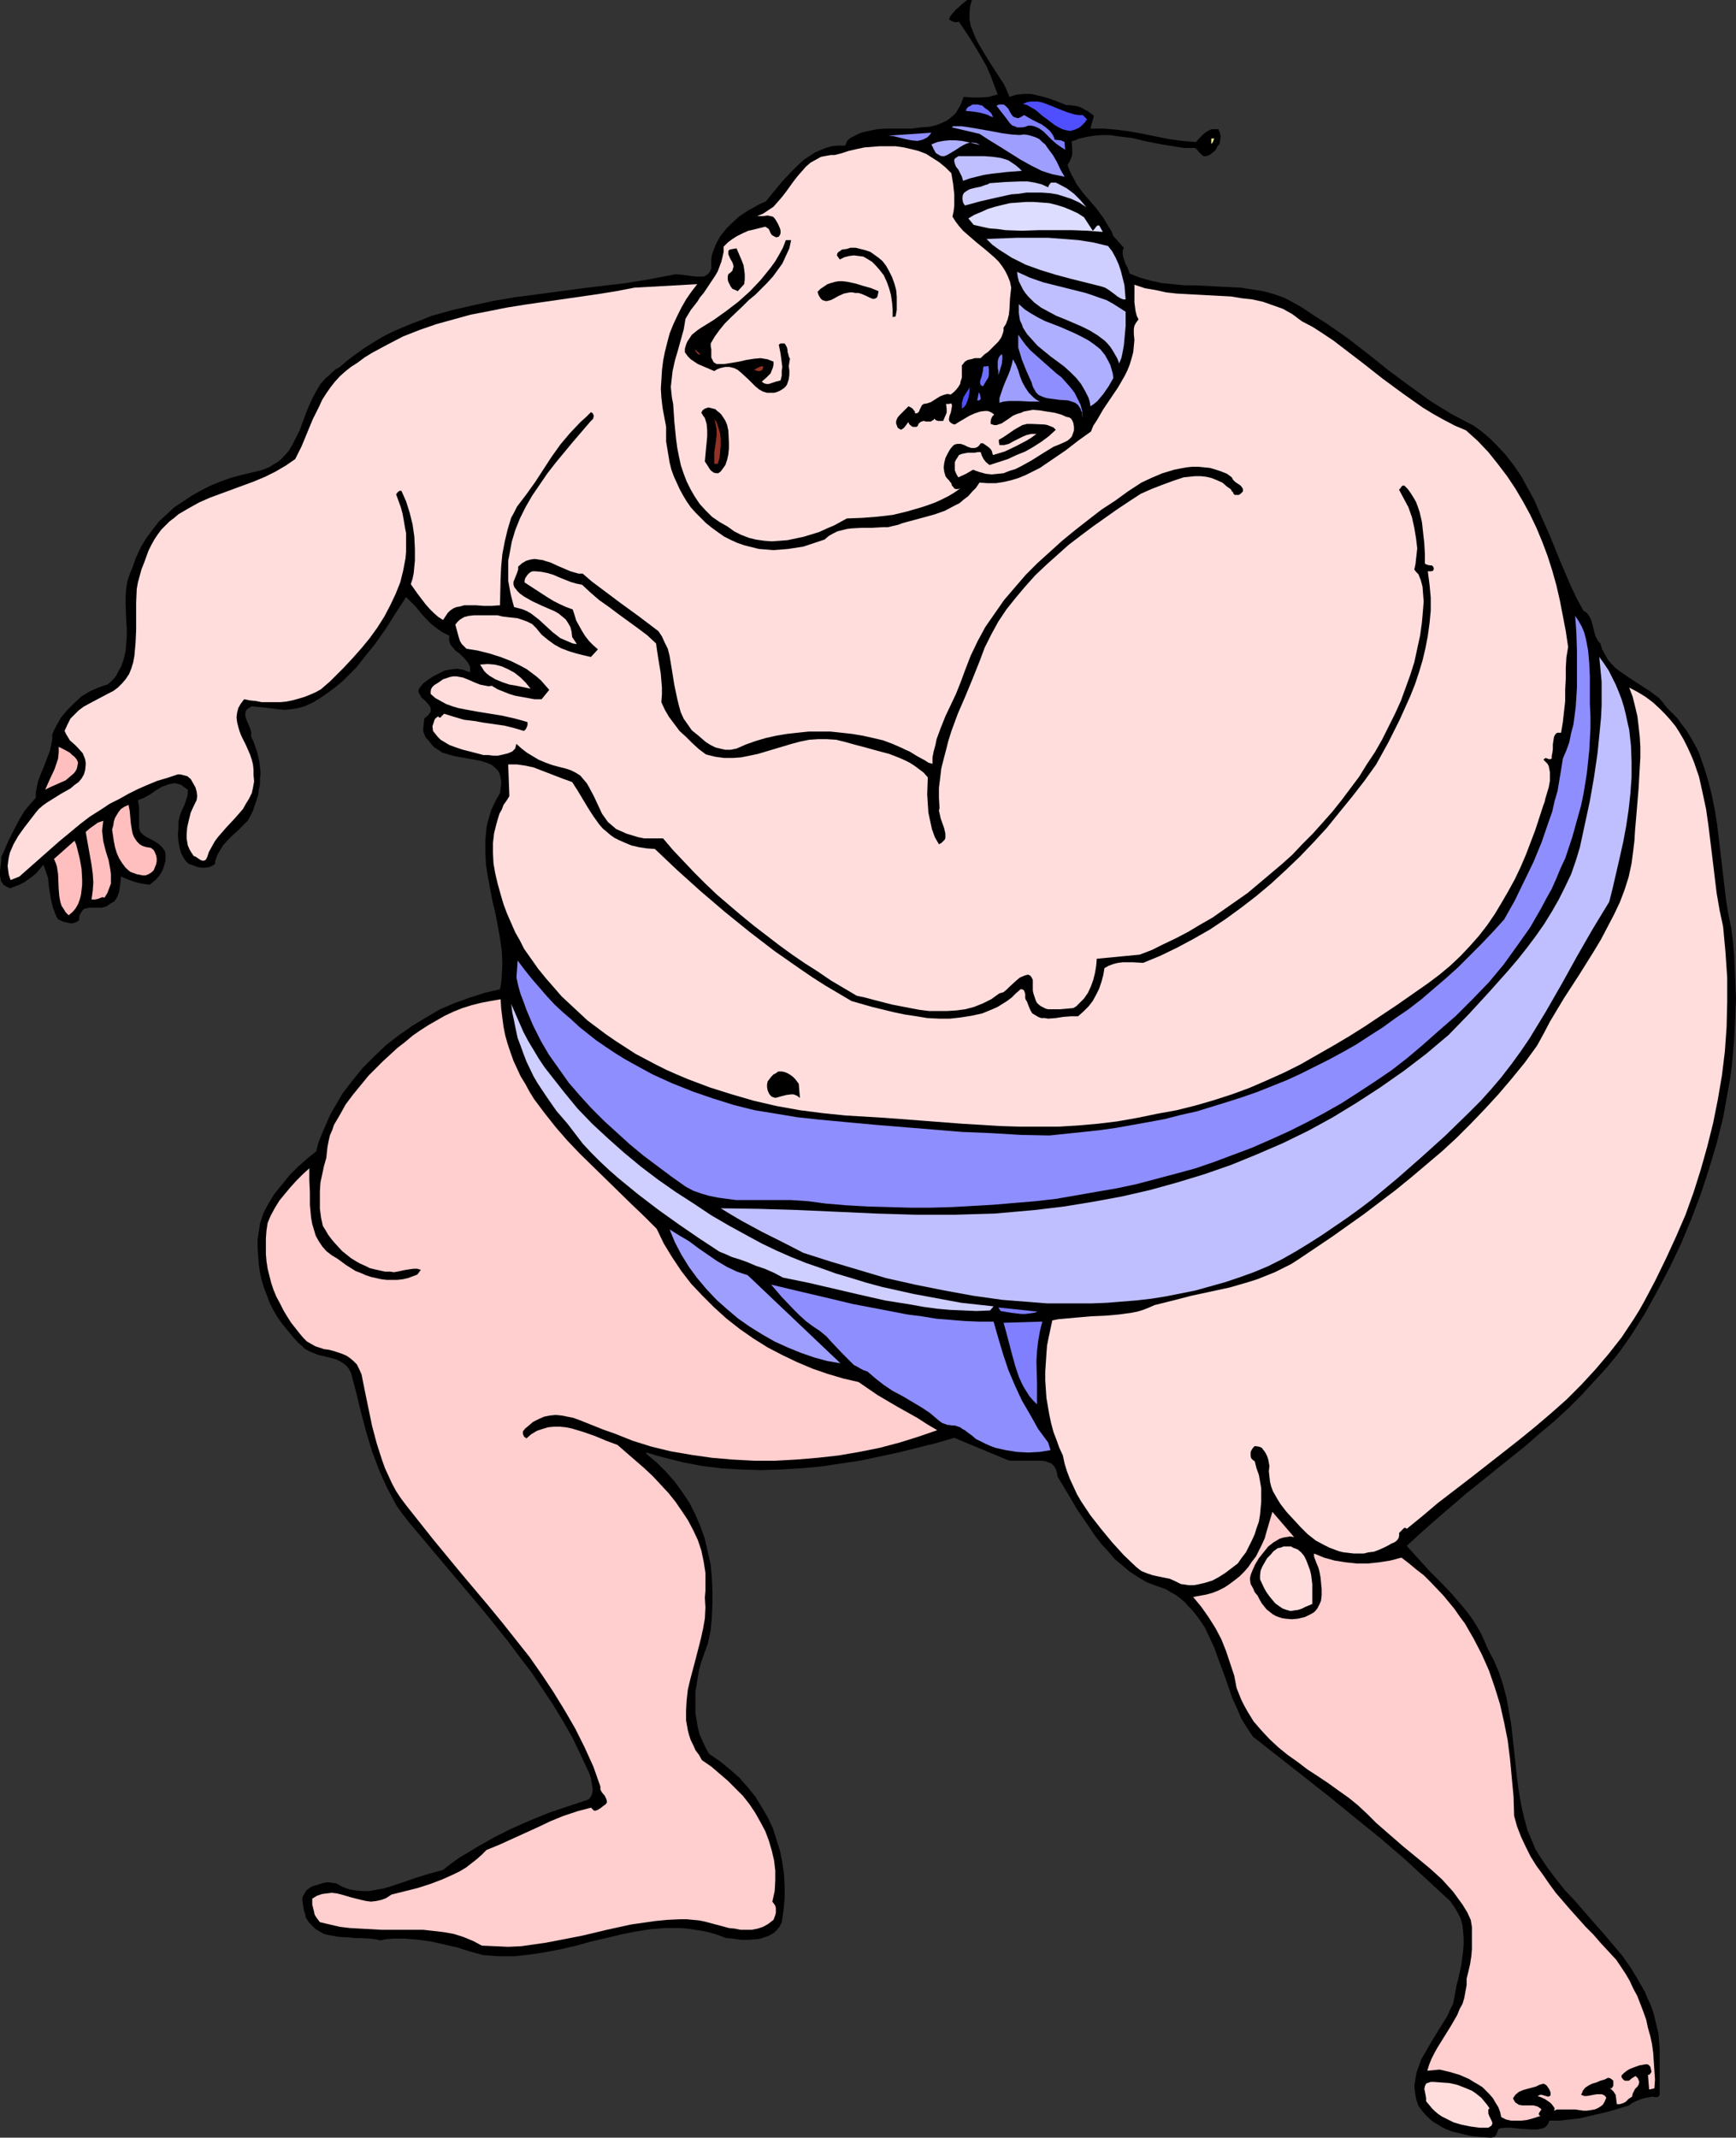 <?xml version="1.0" encoding="UTF-8" standalone="no"?>
<svg
   version="1.0"
   width="126.455mm"
   height="155.668mm"
   id="svg48"
   sodipodi:docname="Wrestling - Sumo 2.wmf"
   xmlns:inkscape="http://www.inkscape.org/namespaces/inkscape"
   xmlns:sodipodi="http://sodipodi.sourceforge.net/DTD/sodipodi-0.dtd"
   xmlns="http://www.w3.org/2000/svg"
   xmlns:svg="http://www.w3.org/2000/svg">
  <rect width="100%" height="100%" fill="#333333" stroke="none"/>
  <sodipodi:namedview
     id="namedview48"
     pagecolor="#ffffff"
     bordercolor="#000000"
     borderopacity="0.25"
     inkscape:showpageshadow="2"
     inkscape:pageopacity="0.0"
     inkscape:pagecheckerboard="0"
     inkscape:deskcolor="#d1d1d1"
     inkscape:document-units="mm" />
  <defs
     id="defs1">
    <pattern
       id="WMFhbasepattern"
       patternUnits="userSpaceOnUse"
       width="6"
       height="6"
       x="0"
       y="0" />
  </defs>
  <path
     style="fill:#000000;fill-opacity:1;fill-rule:evenodd;stroke:none"
     d="m 267.569,0 -0.485,1.778 -0.162,1.778 v 1.778 l 0.323,1.778 0.646,1.616 0.646,1.616 0.808,1.616 0.969,1.616 1.939,3.232 2.1,3.232 2.1,3.232 0.808,1.778 0.646,1.616 0.969,-0.323 1.131,-0.323 1.939,-0.162 h 1.939 l 2.1,0.485 1.939,0.485 1.939,0.646 3.716,1.454 h 0.969 l 1.131,0.162 0.969,0.162 0.969,0.323 0.808,0.485 0.969,0.485 1.777,1.293 -0.969,3.555 h 1.777 1.939 l 3.716,0.323 3.555,0.485 3.555,0.646 7.109,1.454 3.716,0.485 3.716,0.323 0.646,-0.808 0.646,-0.646 0.646,-0.646 0.808,-0.646 0.808,-0.485 0.808,-0.323 h 0.969 0.808 l 0.485,1.131 0.162,0.97 -0.162,0.97 -0.162,0.97 -0.646,0.808 -0.485,0.97 -0.808,0.646 -0.808,0.646 -0.485,0.162 -0.485,0.162 h -0.323 -0.323 l -0.485,-0.323 -0.485,-0.485 -0.485,-0.485 -0.323,-0.485 -0.646,-0.485 h -0.323 -0.485 -2.1 l -2.1,-0.323 -4.039,-0.646 -4.201,-0.808 -4.039,-0.97 -4.039,-0.485 -2.1,-0.323 h -2.1 l -2.1,0.162 -2.1,0.323 -2.1,0.485 -2.1,0.808 0.162,1.778 v 1.616 l -0.162,0.808 -0.323,0.808 -0.323,0.646 -0.485,0.808 0.485,1.293 0.646,1.454 0.646,1.131 0.646,1.293 1.777,2.424 1.939,2.262 1.939,2.262 1.777,2.424 1.454,2.424 0.808,1.293 0.485,1.293 2.908,3.232 -0.323,0.808 v 0.97 l 0.162,0.808 0.323,0.97 0.323,0.97 0.485,0.808 0.646,1.778 2.908,1.131 2.908,0.808 2.908,0.646 3.232,0.323 3.07,0.323 h 3.07 l 6.301,0.323 3.232,0.162 3.07,0.162 3.07,0.485 3.07,0.485 2.908,0.808 2.747,0.97 2.747,1.454 1.454,0.808 1.293,0.808 2.908,1.939 3.07,1.939 5.817,4.04 5.655,4.363 5.655,4.525 5.655,4.201 5.817,4.201 3.07,1.939 2.908,1.778 3.07,1.616 3.07,1.616 1.616,1.131 1.616,1.293 1.454,1.293 1.454,1.454 2.585,2.747 2.262,2.909 2.1,3.07 1.777,3.232 1.777,3.232 1.454,3.393 3.07,6.948 2.747,6.787 2.908,6.787 1.616,3.393 1.777,3.232 0.485,0.323 0.485,0.323 0.808,1.131 0.485,1.131 0.323,1.293 0.323,1.293 0.323,1.293 0.646,1.293 0.323,0.485 0.485,0.485 0.485,1.616 0.808,1.454 0.808,1.454 0.969,1.131 1.131,1.131 1.293,0.97 2.585,1.778 2.747,1.778 2.747,1.778 1.293,0.97 1.293,0.97 1.131,1.293 0.969,1.293 1.454,1.454 1.454,1.454 1.131,1.616 1.293,1.616 0.969,1.616 0.969,1.616 0.969,1.778 0.808,1.778 1.293,3.717 1.131,3.717 0.969,3.878 0.808,4.04 0.646,4.04 0.485,4.04 0.969,8.241 0.969,8.241 0.646,4.04 0.808,3.878 0.485,3.878 0.323,3.878 0.162,3.878 0.162,3.878 0.162,3.717 -0.162,3.878 -0.162,3.717 -0.162,3.717 -0.323,3.717 -0.323,3.555 -0.485,3.717 -0.646,3.555 -1.293,7.11 -1.777,7.11 -2.1,6.948 -2.262,6.948 -2.585,6.787 -2.747,6.625 -3.07,6.464 -3.393,6.464 -3.555,6.464 -3.878,6.14 -3.07,4.363 -3.393,4.201 -3.555,3.878 -3.555,3.878 -3.716,3.717 -3.878,3.555 -4.039,3.393 -3.878,3.393 -4.039,3.232 -4.201,3.393 -8.24,6.625 -8.079,6.948 -4.039,3.555 -4.039,3.717 3.07,3.393 3.07,3.393 3.232,3.232 3.07,3.232 2.908,3.393 1.454,1.778 1.293,1.778 1.131,1.778 1.131,1.939 0.969,2.101 0.808,1.939 0.808,1.616 0.969,1.778 1.454,3.393 1.131,3.393 0.969,3.717 0.646,3.555 0.646,3.717 0.808,7.272 0.808,7.595 0.485,3.555 0.646,3.717 0.808,3.555 0.969,3.555 1.454,3.393 0.646,1.616 0.969,1.616 2.262,3.393 2.424,3.232 2.585,3.232 2.747,2.909 5.332,6.14 2.585,2.909 2.585,3.07 2.585,3.07 2.262,3.232 1.939,3.232 1.939,3.393 0.808,1.939 0.808,1.778 0.646,1.778 0.485,1.939 0.969,4.04 0.162,2.101 0.162,2.101 v 1.939 10.18 0.323 l -0.162,0.485 -0.162,0.162 -0.485,0.162 h -0.485 l -0.485,-0.162 -0.969,0.162 -0.969,0.162 -1.293,0.323 -0.808,0.323 -0.808,0.323 -0.969,0.485 -0.808,0.646 -5.332,1.616 -5.494,1.293 -2.747,0.646 -2.747,0.323 -2.908,0.323 h -2.747 l -0.323,0.808 -0.323,0.485 -0.485,0.485 -0.646,0.323 -1.454,0.323 h -1.616 l -2.908,-0.162 -1.454,-0.162 -1.454,-0.162 h -1.454 l -1.454,0.162 -0.485,0.323 -0.162,0.485 -0.162,0.323 -0.162,0.485 -0.162,0.323 -0.323,0.323 -0.323,0.162 -0.646,0.162 -2.747,-0.162 -2.908,-0.323 -2.747,-0.646 -2.585,-0.646 -1.293,-0.485 -1.293,-0.646 -1.293,-0.808 -1.131,-0.646 -1.131,-0.97 -0.969,-0.97 -0.969,-1.131 -0.969,-1.293 -0.646,-1.939 -0.323,-1.939 -0.162,-1.778 0.323,-1.939 0.323,-1.778 0.646,-1.778 0.646,-1.778 0.969,-1.616 1.939,-3.393 2.1,-3.393 2.1,-3.393 0.808,-1.778 0.808,-1.616 0.323,-1.616 0.646,-3.555 0.485,-1.778 0.808,-3.717 0.485,-3.717 0.162,-1.939 v -1.778 l -0.162,-1.778 -0.162,-1.778 -0.485,-1.778 -0.808,-1.616 -0.969,-1.616 -1.131,-1.616 -6.301,-5.817 -6.301,-5.817 -6.786,-5.817 -6.786,-5.494 -6.948,-5.656 -6.948,-5.494 -14.219,-11.15 -1.616,-2.424 -1.616,-2.585 -1.131,-2.747 -1.293,-2.747 -1.939,-5.656 -2.1,-5.656 -0.969,-2.747 -1.293,-2.747 -1.293,-2.747 -1.616,-2.424 -1.777,-2.262 -1.131,-1.131 -0.969,-1.131 -1.131,-0.97 -1.293,-0.97 -1.454,-0.808 -1.293,-0.808 -2.747,-0.97 -2.585,-0.97 -2.424,-1.454 -2.262,-1.454 -2.1,-1.778 -2.1,-1.778 -1.777,-2.101 -1.939,-2.101 -1.616,-2.101 -1.616,-2.424 -3.232,-4.686 -2.747,-4.686 -2.747,-4.525 -0.162,-1.131 -0.323,-0.97 -0.485,-0.808 -0.646,-0.646 -0.808,-0.323 -0.808,-0.323 -1.131,-0.162 h -0.969 -2.262 -1.131 -1.131 -2.262 -0.969 l -0.969,-0.323 -14.38,-5.979 -5.009,1.454 -5.17,1.293 -5.17,1.293 -5.332,1.131 -5.332,1.131 -5.494,0.808 -5.332,0.808 -5.494,0.485 -5.494,0.323 -5.332,0.162 -5.494,-0.162 -5.332,-0.323 -5.332,-0.646 -5.17,-0.97 -5.17,-1.293 -2.424,-0.646 -2.585,-0.808 -0.162,0.323 2.908,2.424 2.585,2.585 2.424,2.747 2.1,2.909 1.939,2.909 1.616,3.232 1.454,3.393 1.131,3.232 0.808,3.555 0.808,3.555 0.323,3.555 0.162,3.717 v 3.555 l -0.162,3.717 -0.323,3.555 -0.808,3.717 -1.293,3.555 -0.646,1.939 -0.485,1.778 -0.323,1.939 -0.323,2.101 -0.323,1.778 v 2.101 1.939 1.939 l 0.323,1.939 0.323,1.939 0.485,1.939 0.808,1.778 0.808,1.778 0.969,1.778 3.07,2.101 2.747,2.262 2.585,2.262 2.262,2.585 2.1,2.585 1.777,2.909 1.616,2.747 1.454,3.07 0.969,3.07 0.969,3.07 0.646,3.232 0.485,3.393 0.162,3.232 v 3.393 l -0.323,3.393 -0.485,3.232 -0.646,1.131 -0.646,0.808 -0.808,0.808 -0.808,0.485 -0.969,0.485 -0.969,0.323 -0.969,0.323 -1.131,0.162 -2.1,0.162 h -2.262 l -2.1,-0.323 -1.939,-0.162 -2.1,-0.808 -2.1,-0.646 -2.1,-0.485 -2.1,-0.323 -2.1,-0.323 -2.1,-0.162 h -2.1 -2.1 l -4.039,0.323 -4.039,0.646 -4.039,0.808 -4.039,0.97 -4.201,0.97 -4.039,1.131 -4.201,0.97 -4.201,0.808 -4.201,0.646 -4.363,0.485 h -2.1 -2.262 l -2.262,-0.162 -2.1,-0.162 -3.555,-0.97 -3.555,-1.131 -3.555,-0.808 -3.555,-0.808 -3.555,-0.485 -3.716,-0.323 h -1.616 -1.777 l -1.777,0.162 -1.616,0.323 -1.454,-0.323 -1.293,-0.162 -2.908,-0.162 h -1.454 l -1.454,-0.162 -2.908,-0.162 -2.747,-0.485 -1.293,-0.323 -1.131,-0.646 -1.131,-0.646 -0.969,-0.97 -0.969,-0.97 -0.808,-1.293 -0.162,-0.97 -0.323,-0.808 -0.323,-2.101 -0.162,-0.97 0.162,-0.97 0.485,-0.808 0.485,-0.808 0.808,-0.646 0.808,-0.485 1.131,-0.323 0.969,-0.323 1.131,-0.323 1.131,-0.162 1.131,0.162 1.131,0.162 1.777,0.97 1.777,0.646 1.777,0.323 1.939,0.162 h 1.777 l 1.777,-0.323 1.939,-0.323 1.777,-0.485 3.878,-1.293 3.716,-1.293 3.716,-1.131 1.777,-0.485 1.777,-0.485 2.262,-1.778 2.262,-1.616 4.847,-2.909 4.847,-2.747 4.847,-2.424 5.17,-2.262 5.17,-2.101 5.332,-1.778 5.332,-1.778 0.646,-0.808 0.323,-0.808 0.162,-1.131 -0.162,-0.97 -0.323,-2.101 -0.323,-0.97 -0.323,-0.808 -2.262,-4.848 -2.262,-4.686 -2.585,-4.525 -2.747,-4.525 -2.908,-4.363 -2.908,-4.363 -3.232,-4.201 -3.232,-4.363 -6.625,-8.241 -6.948,-8.241 -6.948,-8.241 -6.786,-8.08 -1.777,-2.262 -1.616,-2.262 -1.293,-2.424 -1.293,-2.424 -1.131,-2.424 -1.131,-2.585 -0.969,-2.585 -0.969,-2.585 -1.616,-5.332 -1.454,-5.494 -1.293,-5.333 -1.454,-5.494 -0.646,-1.131 -0.646,-0.808 -0.808,-0.646 -0.808,-0.485 -0.969,-0.485 -0.969,-0.323 -1.939,-0.485 -2.1,-0.485 -2.1,-0.808 -0.969,-0.485 -0.808,-0.485 -0.808,-0.808 -0.969,-0.808 -1.454,-1.616 -1.454,-1.778 -1.454,-1.778 -1.293,-1.778 -1.131,-1.939 -0.969,-1.939 -0.808,-2.101 -0.808,-2.101 -0.646,-2.101 -0.485,-2.101 -0.323,-2.262 -0.162,-2.262 -0.162,-2.262 v -2.262 l 0.323,-2.262 0.323,-2.262 0.485,-1.454 0.485,-1.454 1.454,-2.747 1.616,-2.585 2.1,-2.585 2.1,-2.585 2.262,-2.262 2.585,-2.262 2.424,-1.939 0.485,-2.101 0.808,-2.101 0.808,-1.939 1.777,-4.04 1.131,-1.939 2.262,-3.878 2.747,-3.555 2.747,-3.393 3.232,-3.232 3.232,-3.07 3.555,-2.747 3.716,-2.585 3.716,-2.262 3.878,-2.262 4.201,-1.778 4.039,-1.454 4.039,-1.293 4.201,-0.97 0.323,-1.778 0.162,-1.778 0.162,-3.555 -0.162,-3.555 -0.485,-3.393 -0.646,-3.555 -0.646,-3.393 -0.808,-3.393 -0.646,-3.393 -0.646,-3.393 -0.485,-3.232 -0.162,-3.393 v -3.232 l 0.162,-1.616 0.162,-1.778 0.323,-1.616 0.485,-1.616 0.485,-1.616 0.646,-1.454 0.808,-1.616 0.969,-1.616 0.162,-1.293 0.162,-1.131 v -0.97 l -0.162,-0.808 -0.162,-0.808 -0.323,-0.808 -0.323,-0.485 -0.646,-0.646 -0.969,-0.808 -1.454,-0.646 -1.616,-0.485 -1.616,-0.323 -3.716,-0.646 -1.777,-0.323 -1.777,-0.485 -1.616,-0.485 -1.454,-0.97 -0.808,-0.485 -0.485,-0.485 -0.646,-0.808 -0.485,-0.646 -0.646,-0.646 -0.323,-0.646 -0.323,-0.808 -0.162,-0.646 0.162,-1.778 0.162,-1.454 0.485,-0.485 0.485,-0.323 0.485,-0.646 0.323,-0.485 v -0.646 l -0.162,-0.646 -0.323,-0.485 -0.969,-1.131 -1.131,-0.97 -0.323,-0.646 -0.323,-0.485 -0.162,-0.646 0.162,-0.646 0.485,-0.646 0.646,-0.808 1.293,-0.97 1.454,-0.97 1.616,-0.808 1.616,-0.808 1.777,-0.323 1.616,-0.162 0.969,0.162 0.808,0.162 0.808,0.323 0.969,0.323 v -0.808 -0.646 l -0.323,-0.646 -0.323,-0.646 -0.969,-1.131 -1.131,-1.131 -1.293,-0.97 -0.969,-1.131 -0.485,-0.646 -0.162,-0.646 -0.162,-0.808 0.162,-0.808 -1.939,-0.97 -1.616,-1.131 -1.616,-1.293 -1.454,-1.454 -1.293,-1.454 -1.293,-1.616 -1.454,-1.454 -1.293,-1.293 -2.747,4.201 -2.747,4.363 -3.07,4.363 -3.393,4.201 -1.616,2.101 -1.939,1.939 -1.777,1.778 -2.1,1.778 -1.939,1.454 -2.1,1.454 -2.1,1.293 -2.424,1.131 -1.777,0.485 -1.939,0.323 -1.777,0.162 -1.939,-0.162 -3.716,-0.485 -1.777,-0.162 -1.616,-0.162 -0.808,0.485 -0.485,0.323 -0.323,0.485 -0.162,0.485 v 0.485 0.485 l 0.323,0.97 0.485,1.131 0.485,1.131 0.323,1.131 v 0.646 0.646 l 0.646,1.293 0.485,1.454 0.485,1.293 0.323,1.454 0.323,1.454 0.323,3.07 -0.162,1.454 v 1.616 l -0.323,1.454 -0.162,1.454 -0.485,1.454 -0.485,1.454 -0.485,1.454 -0.646,1.293 -0.808,1.454 -1.293,1.293 -1.454,1.454 -1.454,1.293 -1.293,1.293 -1.293,1.454 -0.969,1.616 -0.485,0.808 -0.323,0.808 -0.323,0.97 -0.162,0.97 -0.808,0.485 -0.808,0.323 -1.131,0.162 h -0.808 l -1.131,-0.162 -0.808,-0.323 -0.969,-0.323 -0.808,-0.323 -0.646,-0.646 -0.485,-0.646 -0.808,-1.454 -0.485,-1.616 -0.323,-1.778 -0.162,-1.778 0.162,-1.778 v -1.616 l 0.323,-1.616 0.323,-0.97 0.323,-0.808 0.485,-0.97 0.323,-0.808 0.323,-0.97 0.323,-0.97 0.162,-0.808 v -1.131 l -0.969,-0.646 -0.808,-0.646 -0.969,-0.323 -0.969,-0.162 -0.808,0.162 -0.808,0.162 -0.808,0.323 -0.969,0.323 -1.616,0.97 -1.616,1.131 -1.777,0.97 -0.808,0.323 -0.808,0.323 0.162,0.97 0.162,1.131 v 2.101 2.262 1.131 l 0.323,1.131 0.808,0.808 0.969,0.646 1.293,0.646 1.131,0.646 0.969,0.646 0.969,0.97 0.323,0.485 0.323,0.485 0.162,0.646 v 0.808 1.131 l -0.323,1.131 -0.323,1.131 -0.485,0.97 -0.646,0.97 -0.808,0.97 -0.808,0.646 -0.969,0.808 -1.131,-0.162 -1.131,-0.162 -1.939,-0.485 -1.777,-0.646 -1.939,-0.808 -0.162,2.101 -0.162,0.97 -0.162,1.131 -0.323,0.97 -0.485,0.97 -0.646,0.808 -0.969,0.485 -0.646,0.485 -0.485,0.323 -0.646,0.162 -0.646,0.162 h -1.454 -1.454 l -1.293,0.162 -0.485,0.162 -0.485,0.323 -0.323,0.485 -0.323,0.485 -0.323,0.808 v 0.97 l -0.646,0.485 -0.808,0.323 -0.646,0.162 -0.808,-0.162 -1.454,-0.323 -1.454,-0.646 -0.485,-0.808 -0.323,-0.808 -0.646,-1.778 -0.485,-1.939 -0.323,-1.939 -0.323,-2.101 -0.162,-1.939 -0.646,-1.939 -0.646,-1.778 -0.969,1.131 -0.969,1.131 -1.131,0.97 -1.131,0.808 -1.131,0.808 -1.293,0.646 -1.293,0.485 L 2.747,244.487 2.1,244.164 1.454,243.841 0.969,243.518 0.646,243.033 0.323,242.548 0.162,242.064 0,240.932 v -1.293 l 0.162,-1.293 0.162,-1.293 v -1.131 l 0.969,-2.101 0.969,-2.262 2.1,-4.201 1.131,-2.101 1.293,-2.101 1.454,-1.778 1.616,-1.778 v -1.293 l 0.162,-1.131 0.485,-2.262 0.808,-2.101 0.808,-1.939 0.808,-2.101 0.808,-2.101 0.485,-2.262 0.162,-1.131 v -1.131 l 0.485,-1.131 0.646,-1.293 1.293,-2.262 1.777,-2.101 1.939,-1.939 1.939,-1.778 2.424,-1.454 1.131,-0.485 1.131,-0.485 1.293,-0.485 1.131,-0.323 0.969,-0.808 0.808,-0.808 0.646,-0.808 0.485,-0.97 0.969,-1.778 0.646,-1.939 0.485,-2.101 0.162,-1.939 0.162,-2.262 v -2.101 l -0.162,-2.262 -0.162,-4.363 v -2.101 l 0.162,-2.101 0.323,-2.101 0.646,-1.939 0.808,-1.939 0.969,-2.747 1.293,-2.747 1.454,-2.424 1.777,-2.424 1.777,-2.262 2.1,-1.939 2.1,-1.939 2.424,-1.616 2.424,-1.616 2.585,-1.454 2.585,-1.293 2.747,-1.131 2.747,-0.97 2.908,-0.808 2.747,-0.646 2.747,-0.646 1.293,-0.485 1.131,-0.485 0.969,-0.646 1.131,-0.646 0.808,-0.646 0.808,-0.808 1.454,-1.616 1.131,-1.939 0.969,-1.939 0.969,-1.939 0.808,-2.262 0.808,-2.101 0.808,-2.101 0.969,-2.101 1.131,-2.101 1.131,-1.939 1.454,-1.616 0.969,-0.808 0.808,-0.808 0.969,-0.808 1.131,-0.646 2.262,-1.939 2.424,-1.778 2.262,-1.616 2.585,-1.616 2.424,-1.454 2.585,-1.293 2.585,-1.131 2.747,-1.131 2.585,-0.97 2.747,-1.131 5.817,-1.616 5.655,-1.293 5.978,-1.293 5.817,-0.97 6.14,-0.808 12.118,-1.616 12.118,-1.454 5.978,-0.97 5.978,-1.131 0.808,-0.162 0.808,-0.162 1.939,0.162 0.969,0.162 h 0.485 l 0.646,0.162 1.939,0.162 h 0.969 0.808 l 0.646,-0.323 0.646,-0.485 0.485,-0.646 0.323,-0.808 V 72.878 72.231 71.423 l 0.162,-1.293 0.485,-1.293 0.485,-1.293 0.646,-1.293 0.646,-1.131 0.969,-1.293 0.969,-1.131 0.969,-0.97 2.262,-2.101 2.424,-1.616 2.585,-1.454 1.293,-0.646 1.131,-0.485 2.1,-2.585 2.262,-2.747 2.424,-2.585 2.424,-2.424 1.293,-1.131 1.454,-0.97 1.454,-0.97 1.454,-0.646 1.616,-0.646 1.616,-0.485 1.777,-0.162 h 1.939 l 0.646,-1.454 0.808,-0.646 0.969,-0.485 0.969,-0.485 0.969,-0.485 2.1,-0.485 2.424,-0.485 2.262,-0.162 h 2.424 2.424 2.424 l 2.262,-0.323 2.424,-0.162 2.1,-0.485 1.939,-0.808 0.969,-0.485 0.808,-0.646 0.808,-0.646 0.808,-0.808 0.485,-0.808 0.646,-1.131 0.485,-1.131 0.485,-1.293 2.424,0.162 h 2.262 l 2.262,-0.162 1.131,-0.323 1.293,-0.323 -0.969,-2.585 -0.969,-2.585 -1.131,-2.585 -1.454,-2.585 -1.454,-2.424 -1.454,-2.424 -3.232,-4.848 -0.808,0.162 -0.808,-0.162 -0.646,-0.323 -0.485,-0.323 0.323,-0.808 0.485,-0.646 1.131,-1.293 0.808,-0.646 L 264.661,1.293 266.277,0 Z"
     id="path1" />
  <path
     style="fill:#7070ff;fill-opacity:1;fill-rule:evenodd;stroke:none"
     d="m 273.386,32.318 -1.777,-0.808 -1.777,-0.485 -1.939,-0.323 -1.939,-0.162 0.162,-0.646 0.485,-0.485 0.646,-0.323 0.485,-0.323 h 0.646 0.808 l 1.293,0.323 0.323,0.323 0.323,0.323 0.969,0.646 0.808,0.808 0.323,0.646 z"
     id="path2" />
  <path
     style="fill:#4f4fff;fill-opacity:1;fill-rule:evenodd;stroke:none"
     d="m 298.107,31.672 1.131,1.131 -0.485,0.808 -0.646,0.646 -0.485,0.485 -0.646,0.485 -1.131,0.485 -1.131,0.323 -1.131,-0.162 -1.131,-0.323 -0.969,-0.485 -1.131,-0.646 -2.1,-1.616 -1.131,-0.808 -1.131,-0.97 -0.969,-0.808 -1.131,-0.646 -1.131,-0.646 -1.131,-0.323 1.131,-0.485 0.969,-0.162 h 0.969 0.969 l 0.969,0.162 0.969,0.323 2.1,0.808 1.939,0.808 2.1,0.808 2.1,0.646 1.131,0.162 z"
     id="path3" />
  <path
     style="fill:#7f7fff;fill-opacity:1;fill-rule:evenodd;stroke:none"
     d="m 281.949,31.672 1.131,0.646 1.131,0.646 2.585,1.293 1.131,0.808 1.131,0.97 0.808,1.131 0.323,0.646 0.162,0.646 1.616,0.162 0.485,0.162 0.323,0.162 0.323,0.162 v 0.485 l 0.162,1.616 -1.293,-0.808 -1.131,-0.808 -1.293,-1.131 -1.131,-1.131 -1.131,-1.131 -1.131,-0.808 -0.646,-0.323 -0.808,-0.323 -0.808,-0.162 h -0.808 l -0.808,0.323 -0.969,0.162 h -0.808 -0.485 l -0.646,-0.323 -0.646,-0.162 -0.808,-0.808 -0.808,-1.131 -1.777,-2.262 -0.969,-1.293 0.646,-0.323 h 0.646 0.646 l 0.485,0.323 0.323,0.323 0.485,0.485 0.485,0.97 0.646,0.97 0.323,0.323 0.485,0.162 0.485,0.162 h 0.485 l 0.646,-0.323 z"
     id="path4" />
  <path
     style="fill:#9e9eff;fill-opacity:1;fill-rule:evenodd;stroke:none"
     d="m 280.657,37.166 1.293,-0.162 1.131,0.162 1.131,0.323 0.969,0.323 0.969,0.485 0.808,0.808 0.808,0.646 0.646,0.97 1.454,1.939 1.131,1.939 0.969,2.101 1.131,1.939 -1.616,-0.323 -1.616,-0.323 -1.616,-0.485 -1.454,-0.485 -2.908,-1.454 -2.908,-1.616 -5.655,-3.555 -2.908,-1.778 -2.747,-1.778 -7.594,-1.778 0.323,-0.323 h 2.262 l 2.262,0.323 4.686,0.808 4.363,0.808 2.424,0.323 z"
     id="path5" />
  <path
     style="fill:#8e8eff;fill-opacity:1;fill-rule:evenodd;stroke:none"
     d="m 256.42,36.52 -0.485,0.646 -0.646,0.646 -0.646,0.323 -0.646,0.323 -0.646,0.162 -0.808,0.162 -1.616,-0.162 -1.616,-0.323 -3.232,-0.808 -1.454,-0.162 z"
     id="path6" />
  <path
     style="fill:#afafff;fill-opacity:1;fill-rule:evenodd;stroke:none"
     d="m 269.831,39.913 -0.969,-0.485 -0.969,-0.162 h -0.969 l -0.969,0.323 -0.969,0.485 -0.808,0.485 -0.969,0.646 -0.808,0.485 -0.808,0.485 -0.808,0.485 -0.808,0.323 h -0.808 l -0.646,-0.323 -0.808,-0.485 -0.323,-0.485 -0.323,-0.646 -0.323,-0.646 -0.323,-0.646 1.616,-0.646 1.616,-0.323 1.616,-0.162 h 1.777 l 1.777,0.162 1.616,0.323 z"
     id="path7" />
  <path
     style="fill:#ffdddd;fill-opacity:1;fill-rule:evenodd;stroke:none"
     d="m 261.914,47.669 0.485,2.909 0.323,2.909 v 3.07 l -0.162,1.454 -0.323,1.616 0.808,1.293 0.969,1.293 1.131,1.293 1.293,1.131 2.424,2.101 2.585,2.101 2.424,2.101 1.131,1.131 0.969,1.293 0.808,1.293 0.646,1.293 0.646,1.616 0.323,1.616 -0.323,2.909 -0.162,3.07 -0.162,1.454 -0.323,1.293 -0.485,1.293 -0.646,0.97 V 90.976 l -0.162,0.646 -0.485,1.293 -0.808,1.131 -0.808,0.808 -1.939,1.939 -1.131,0.808 -0.969,0.97 h -0.808 -0.808 l -1.131,0.323 -0.808,0.162 -0.808,0.485 -0.485,0.646 -0.323,0.323 v 0.485 0.485 0.646 0.808 0.97 l -0.323,0.97 -0.162,0.808 -0.485,0.808 -0.646,0.808 -0.646,0.646 -0.808,0.646 -0.969,-0.162 -1.131,0.323 -0.808,0.323 -0.808,0.485 -1.777,1.131 -0.969,0.323 -0.969,0.162 -0.485,0.323 -0.485,0.97 -0.162,0.323 -0.162,0.485 -0.323,0.323 -0.323,0.162 h -0.485 v -0.485 l -0.162,-0.162 -0.485,-0.646 -0.485,-0.323 -0.646,-0.323 -1.293,1.293 -1.293,1.293 -0.485,0.646 -0.323,0.808 v 0.808 l 0.162,0.323 0.162,0.485 0.162,0.323 0.323,0.162 0.485,0.323 0.323,-0.162 0.485,-0.323 0.646,-0.808 0.323,-0.485 0.323,-0.323 0.162,0.485 0.162,0.162 0.323,0.323 0.485,0.323 h 0.323 0.485 0.323 l 0.323,-0.323 0.162,-0.485 0.323,-0.323 0.485,-0.323 0.646,-0.162 0.646,0.162 h 0.646 0.646 l 0.485,-0.323 0.323,-0.162 0.162,-0.323 0.323,0.323 0.162,0.162 0.646,0.162 h 1.293 l 0.485,-1.131 0.485,-1.131 v -1.131 l -0.162,-1.293 h 0.808 l 0.646,-0.162 0.162,0.485 v 0.323 l -0.162,0.97 -0.162,0.808 -0.323,0.808 -0.162,0.808 v 0.323 0.162 l 0.162,0.323 0.323,0.323 0.485,0.323 0.646,0.162 1.293,-0.808 2.747,-1.616 1.454,-0.646 1.454,-0.485 1.293,-0.162 h 0.808 l 0.485,0.162 0.646,0.323 0.646,0.485 -0.485,0.485 -0.323,0.646 -0.162,0.646 v 0.808 l 0.485,0.162 0.485,0.162 h 0.646 l 0.485,-0.162 0.969,-0.323 0.969,-0.646 0.969,-0.646 1.131,-0.808 1.131,-0.485 1.131,-0.323 0.646,-0.323 0.808,-0.162 1.777,-0.323 1.939,0.162 1.939,0.323 2.1,0.323 1.777,0.485 1.454,0.646 0.808,0.162 0.485,0.323 0.323,0.485 0.323,0.808 0.162,0.97 v 0.97 l -0.323,0.97 -0.323,0.808 -0.808,0.808 -0.485,0.323 -0.646,0.323 -1.454,0.646 -1.616,0.646 -2.908,1.778 -3.07,1.939 -2.908,1.616 -1.616,0.808 -1.616,0.485 -1.616,0.646 -1.616,0.162 -1.616,0.162 -1.616,-0.162 -1.777,-0.485 -1.777,-0.646 -1.939,1.131 -2.1,0.97 -0.323,-0.485 -0.323,-0.646 -0.323,-0.808 v -0.646 -0.808 -0.808 l 0.323,-0.646 0.323,-0.485 0.485,-0.808 0.808,-0.323 0.808,-0.162 0.808,-0.162 h 1.939 l 0.808,-0.162 h 0.808 l 0.323,0.97 0.485,0.97 0.646,0.808 0.969,0.808 5.009,-1.616 2.424,-1.131 2.424,-0.97 2.262,-1.293 2.262,-1.454 1.939,-1.454 1.939,-1.778 -0.646,-0.646 -0.808,-0.323 -0.808,-0.323 -0.808,-0.162 -3.555,-0.162 h -1.293 l -1.293,0.323 -1.131,0.646 -1.131,0.646 -2.1,1.454 -0.969,0.646 -1.131,0.646 v 0.646 l 0.162,0.808 h 0.646 0.646 l 1.293,-0.323 1.131,-0.646 1.293,-0.646 1.293,-0.646 1.131,-0.485 1.293,-0.323 h 0.808 0.646 l -1.293,0.97 -1.293,0.808 -3.07,1.616 -3.07,1.454 -3.232,0.97 -0.162,-0.485 -0.162,-0.646 -0.323,-0.485 -0.485,-0.485 -1.131,-0.808 -0.485,-0.323 h -0.646 l -0.323,0.485 -0.485,0.485 -0.323,0.162 -0.485,0.162 h -0.969 l -0.969,-0.323 -0.969,-0.485 -0.969,-0.323 h -0.969 l -0.646,0.162 -0.485,0.323 -0.808,0.97 -0.646,1.131 -0.646,1.293 -0.323,1.293 -0.162,1.293 0.162,1.293 0.162,0.485 0.162,0.646 0.485,0.646 0.485,0.485 0.323,0.485 0.323,0.323 0.162,0.646 0.323,0.323 0.323,0.485 0.485,0.162 h 0.485 l 0.646,-0.162 -1.616,1.131 -1.616,0.97 -1.939,0.97 -1.777,0.808 -1.777,0.646 -1.939,0.646 -3.878,1.131 -4.039,0.97 -4.201,0.485 -4.201,0.323 -4.201,0.162 -1.777,0.97 -1.777,0.97 -1.939,0.808 -2.1,0.97 -4.201,1.293 -2.262,0.485 -2.262,0.485 -2.1,0.162 -2.262,0.162 -2.1,-0.162 -2.262,-0.323 -1.939,-0.485 -2.1,-0.808 -1.939,-0.97 -1.777,-1.293 -2.262,-1.293 -2.1,-1.454 -1.777,-1.778 -1.616,-1.778 -1.293,-1.939 -1.131,-1.939 -1.131,-2.262 -0.808,-2.101 -0.808,-2.424 -0.485,-2.262 -0.485,-2.424 -0.323,-2.424 -0.485,-4.848 -0.323,-4.848 -0.323,-1.616 -0.162,-1.454 -0.162,-1.616 0.162,-1.454 0.323,-2.909 0.646,-2.909 0.808,-2.747 0.808,-2.909 0.808,-2.909 0.485,-2.909 1.454,-2.424 1.777,-2.262 0.808,-1.293 0.969,-1.131 1.616,-2.424 1.616,-2.424 0.646,-1.131 0.485,-1.293 0.485,-1.293 0.323,-1.293 0.323,-1.454 v -1.454 l 1.131,-1.131 1.293,-0.97 1.293,-0.808 1.616,-0.808 1.454,-0.646 1.454,-0.323 3.232,-0.808 0.485,0.323 0.485,0.323 0.485,1.131 0.323,0.485 0.485,0.323 0.646,0.323 h 0.323 l 0.485,-0.162 0.323,-0.485 0.162,-0.485 v -0.646 l -0.162,-0.646 -0.485,-1.131 -0.646,-1.131 -0.323,-0.485 -0.485,-0.485 -0.646,-0.162 -0.808,-0.162 -1.293,0.162 h -1.616 l 1.616,-0.646 1.454,-0.97 1.454,-0.97 1.131,-1.293 1.131,-1.293 1.131,-1.454 2.1,-2.909 1.131,-1.454 1.131,-1.293 1.131,-1.293 1.293,-1.131 1.454,-0.808 1.454,-0.808 1.777,-0.323 0.969,-0.162 h 0.969 l 1.939,-0.485 1.939,-0.646 2.1,-0.485 2.262,-0.485 2.1,-0.162 2.1,-0.162 h 2.262 2.1 l 2.262,0.323 2.1,0.485 1.939,0.485 2.1,0.808 1.777,1.131 1.777,1.131 1.777,1.454 z"
     id="path8" />
  <path
     style="fill:#bfbfff;fill-opacity:1;fill-rule:evenodd;stroke:none"
     d="m 281.303,47.023 -4.201,0.323 -4.201,0.485 -2.1,0.323 -1.939,0.485 -1.939,0.485 -1.777,0.646 -0.323,-1.131 -0.485,-0.97 -0.485,-0.97 -0.646,-0.808 -0.323,-0.808 -0.162,-0.646 v -0.485 l 0.162,-0.323 0.485,-0.323 0.485,-0.323 h 4.686 2.424 l 2.262,0.162 2.262,0.323 1.131,0.323 0.969,0.323 0.969,0.646 0.969,0.646 0.969,0.808 z"
     id="path9" />
  <path
     style="fill:#ffff9e;fill-opacity:1;fill-rule:evenodd;stroke:none"
     d="m 334.3,38.136 -0.162,0.323 -0.162,0.485 -0.162,0.323 -0.323,0.323 v -1.454 z"
     id="path10" />
  <path
     style="fill:#ceceff;fill-opacity:1;fill-rule:evenodd;stroke:none"
     d="m 288.574,51.548 0.162,-0.485 0.323,-0.485 0.323,-0.323 h 0.485 0.323 0.485 l 0.969,0.485 2.1,1.131 1.939,1.454 1.777,1.778 0.808,0.97 0.808,0.97 -1.939,-1.293 -2.1,-0.97 -1.939,-0.646 -2.1,-0.646 -1.939,-0.323 -2.262,-0.162 h -2.1 -2.1 l -2.1,0.323 -2.1,0.162 -4.363,0.97 -4.201,0.97 -4.201,1.131 -0.485,-0.808 -0.162,-0.808 v -0.808 l 0.162,-0.646 0.323,-0.485 0.485,-0.323 0.485,-0.323 0.646,-0.323 1.293,-0.323 1.616,-0.323 1.293,-0.485 0.646,-0.162 0.485,-0.323 4.363,-0.323 4.039,-0.162 h 2.1 l 1.939,0.323 1.939,0.485 z"
     id="path11" />
  <path
     style="fill:#ddddff;fill-opacity:1;fill-rule:evenodd;stroke:none"
     d="m 300.854,63.505 0.485,-0.485 0.323,-0.485 0.485,-0.485 h 0.162 0.323 l 0.969,1.778 v 0 l -2.1,-0.162 -2.1,-0.162 -4.363,-0.162 h -4.524 -2.262 -2.262 l -4.686,0.162 -4.524,-0.162 -2.262,-0.323 -2.1,-0.162 -2.262,-0.485 -2.1,-0.485 -1.454,-1.778 1.616,-0.97 1.939,-0.808 1.777,-0.808 2.1,-0.646 1.939,-0.485 2.1,-0.485 2.262,-0.162 2.1,-0.162 h 2.1 l 2.262,0.162 2.1,0.162 1.939,0.485 2.1,0.646 1.939,0.808 1.777,0.808 1.777,1.131 z"
     id="path12" />
  <path
     style="fill:#000000;fill-opacity:1;fill-rule:evenodd;stroke:none"
     d="m 217.804,66.091 -0.485,2.262 -0.969,2.101 -0.969,2.101 -1.293,1.778 -1.293,1.778 -1.616,1.778 -3.232,3.232 -1.777,1.454 -1.616,1.616 -3.393,3.232 -1.616,1.616 -1.454,1.778 -1.293,1.778 -1.131,1.939 v 0.808 l 0.162,0.808 v 1.616 0.646 l 0.323,0.646 0.323,0.646 0.808,0.485 h 2.1 l 2.1,-0.323 1.939,-0.323 2.1,-0.485 2.1,-0.323 1.777,-0.162 0.969,0.162 0.969,0.162 0.808,0.323 0.808,0.323 v 0.808 l -0.162,0.808 -0.323,0.808 -0.323,0.808 -0.485,0.485 -0.646,0.646 -1.293,1.131 0.646,0.485 0.646,0.162 h 0.646 l 0.485,-0.162 1.454,-0.485 0.646,-0.162 0.646,-0.162 0.323,-1.293 v -1.293 l 0.162,-1.131 -0.162,-1.293 -0.323,-2.424 -0.485,-2.424 0.485,-0.323 h 0.485 0.323 0.323 l 0.323,0.485 0.323,0.646 0.162,0.808 v 0.485 l 0.162,0.323 0.162,0.808 0.323,0.646 -0.162,0.97 -0.162,1.131 0.162,1.131 v 1.131 l -0.162,1.293 -0.323,0.97 -0.162,0.485 -0.323,0.485 -0.485,0.485 -0.485,0.323 -0.808,0.485 -0.808,0.323 -0.646,0.162 h -0.646 -0.646 -0.646 l -1.131,-0.323 -1.131,-0.646 -0.969,-0.808 -1.939,-1.939 -1.939,-1.778 -0.969,-0.808 -0.969,-0.485 -1.293,-0.323 h -1.131 l -0.808,0.162 -0.646,0.162 -0.808,0.323 -0.808,0.485 -4.524,-1.939 -0.969,-0.646 -0.969,-0.646 -0.808,-0.808 -0.808,-1.131 v -0.97 l 0.323,-1.131 0.323,-0.808 0.646,-0.97 0.646,-0.97 0.808,-0.646 0.808,-0.646 0.969,-0.646 3.393,-2.101 3.393,-2.424 3.393,-2.585 3.232,-2.909 2.908,-3.07 1.454,-1.778 1.293,-1.616 1.293,-1.778 1.131,-1.939 0.969,-1.778 0.808,-2.101 z"
     id="path13" />
  <path
     style="fill:#000000;fill-opacity:1;fill-rule:evenodd;stroke:none"
     d="m 204.878,78.21 -1.777,1.939 -0.646,-0.323 -0.808,-0.323 -0.485,-0.646 -0.323,-0.646 -0.323,-0.646 -0.162,-0.646 v -0.808 l 0.162,-0.646 0.646,-0.485 0.485,-0.485 0.162,-0.646 0.162,-0.485 -0.162,-0.646 -0.162,-0.485 -0.646,-1.131 -0.485,-1.131 v -0.485 -0.323 l 0.162,-0.323 0.323,-0.162 0.808,-0.162 0.969,-0.162 0.969,2.262 0.485,1.131 0.485,1.293 0.162,1.131 0.162,1.293 v 1.454 z"
     id="path14" />
  <path
     style="fill:#000000;fill-opacity:1;fill-rule:evenodd;stroke:none"
     d="m 243.979,73.201 0.808,1.454 0.808,1.616 0.646,1.778 0.485,1.778 0.162,1.778 v 1.939 1.778 l -0.323,1.778 -0.808,0.162 v -2.101 l -0.162,-1.939 -0.323,-2.101 -0.485,-1.778 -0.646,-1.778 -0.808,-1.778 -1.131,-1.454 -1.131,-1.293 -0.969,-0.97 -1.293,-0.808 -1.131,-0.646 -1.293,-0.162 -1.293,-0.162 -1.293,0.162 -1.293,0.323 -1.293,0.646 -0.808,-1.131 0.162,-0.646 0.323,-0.323 0.485,-0.323 0.485,-0.323 1.293,-0.162 0.969,-0.323 h 1.454 l 1.293,0.323 1.293,0.323 1.454,0.485 1.131,0.808 1.131,0.808 1.131,0.97 z"
     id="path15" />
  <path
     style="fill:#ceceff;fill-opacity:1;fill-rule:evenodd;stroke:none"
     d="m 305.055,67.707 1.131,1.454 0.969,1.778 0.808,1.778 0.646,1.939 0.485,1.939 0.485,1.939 0.162,1.939 0.162,1.939 h -0.646 l -0.808,-0.323 -0.808,-0.485 -0.808,-0.646 -1.777,-1.293 -0.808,-0.485 -0.969,-0.323 -8.402,-2.101 -4.201,-1.131 -4.201,-1.293 -4.039,-1.454 -1.939,-0.97 -1.939,-0.97 -1.777,-1.131 -1.777,-1.131 -1.777,-1.293 -1.616,-1.616 4.201,-0.162 4.201,-0.162 h 4.201 4.363 l 4.201,0.323 4.201,0.323 4.039,0.646 z"
     id="path16" />
  <path
     style="fill:#ffdddd;fill-opacity:1;fill-rule:evenodd;stroke:none"
     d="m 191.952,78.21 -1.616,2.101 -1.454,2.101 -1.293,2.262 -1.131,2.262 -1.131,2.424 -0.969,2.424 -0.646,2.424 -0.646,2.585 -0.485,2.424 -0.323,2.585 -0.162,2.585 -0.162,2.585 0.162,2.585 0.323,2.747 0.485,2.585 0.485,2.585 v 1.939 2.101 l 0.323,1.939 0.323,1.939 0.323,1.939 0.485,1.939 0.646,1.778 0.808,1.778 0.808,1.778 0.969,1.778 0.969,1.616 1.131,1.616 1.293,1.454 1.454,1.454 1.454,1.454 1.616,1.293 1.777,1.293 1.616,1.131 1.939,0.97 1.777,0.808 1.939,0.646 1.939,0.485 1.939,0.485 2.1,0.162 1.939,0.162 2.1,-0.162 1.939,-0.162 2.1,-0.323 2.1,-0.323 1.939,-0.646 1.939,-0.646 1.939,-0.646 1.131,-0.97 1.131,-0.646 1.293,-0.646 1.293,-0.323 1.293,-0.323 1.293,-0.162 2.908,-0.162 h 2.747 l 2.908,-0.162 h 1.454 l 1.293,-0.323 1.454,-0.323 1.293,-0.485 5.978,-1.616 2.908,-0.808 2.747,-0.97 2.747,-1.454 1.293,-0.646 1.131,-0.97 1.293,-0.97 0.969,-1.131 1.131,-1.131 0.969,-1.454 2.262,0.162 h 2.262 l 2.1,-0.323 2.1,-0.485 2.1,-0.646 1.939,-0.808 1.939,-0.97 1.939,-0.97 3.555,-2.424 3.555,-2.424 3.555,-2.747 3.393,-2.424 0.646,-1.616 0.969,-1.454 1.777,-3.07 4.039,-5.979 1.777,-3.07 0.808,-1.616 0.646,-1.616 0.485,-1.616 0.485,-1.778 0.162,-1.616 0.162,-1.778 -0.162,-1.616 v -1.454 l 0.162,-0.808 0.323,-0.646 0.323,-0.485 0.485,-0.646 -0.485,-0.97 -0.323,-1.293 -0.162,-1.131 -0.162,-1.293 V 80.634 79.503 78.372 l 2.908,0.97 2.908,0.485 2.908,0.646 2.908,0.323 5.978,0.323 3.07,0.162 5.978,0.323 2.908,0.485 2.908,0.323 2.908,0.646 2.747,0.97 2.747,0.97 2.585,1.454 1.293,0.97 1.293,0.97 3.07,1.616 2.747,1.778 2.908,1.939 2.747,2.101 5.494,4.201 5.332,4.201 5.494,4.04 2.747,1.939 2.747,1.939 2.908,1.778 2.908,1.616 3.07,1.616 3.07,1.293 3.232,2.909 2.908,3.07 2.585,3.232 2.585,3.393 2.262,3.393 2.1,3.555 1.939,3.555 1.777,3.717 1.616,3.878 1.454,3.878 1.293,4.04 1.131,4.04 0.969,4.201 0.808,4.201 0.808,4.201 0.646,4.363 -0.485,2.909 -0.162,2.909 v 2.909 l -0.162,3.07 v 3.07 l -0.323,2.909 -0.323,2.909 -0.485,2.909 h -0.485 -0.485 l -0.323,0.162 -0.323,0.323 -0.162,0.323 -0.162,0.323 -0.162,0.97 -0.162,1.131 v 1.293 l -0.162,1.131 -0.162,0.808 v 0.485 0.162 l -0.323,0.162 h -0.323 -0.162 l -0.808,-0.323 -0.323,0.162 -0.162,0.162 -0.162,0.162 0.646,0.646 0.485,0.485 0.323,0.646 0.162,0.808 0.162,0.808 v 0.808 1.616 l -0.323,1.778 -0.485,1.616 -0.485,1.616 -0.162,0.808 -0.323,0.808 -2.262,6.948 -1.293,3.393 -1.293,3.393 -1.454,3.393 -1.616,3.393 -1.777,3.232 -1.777,3.07 -1.939,3.232 -2.1,3.07 -2.262,2.909 -2.424,2.747 -2.585,2.747 -2.908,2.747 -2.908,2.424 -3.232,2.424 -8.564,5.979 -8.725,5.817 -4.363,2.747 -4.363,2.585 -4.524,2.585 -4.524,2.585 -4.524,2.262 -4.686,2.101 -4.847,2.101 -4.847,1.778 -5.009,1.616 -5.009,1.454 -5.17,1.293 -5.332,0.97 -5.494,1.131 -5.494,0.97 -5.332,0.646 -5.494,0.485 -5.332,0.323 h -5.332 -5.332 l -5.332,-0.162 -10.664,-0.646 -10.502,-0.808 -10.664,-0.808 -10.826,-0.646 -6.301,-0.646 -6.301,-0.808 -6.301,-1.131 -6.301,-1.454 -6.14,-1.778 -6.14,-1.939 -5.978,-2.262 -3.07,-1.293 -2.908,-1.293 -2.908,-1.454 -2.747,-1.454 -2.747,-1.454 -2.747,-1.778 -2.747,-1.778 -2.585,-1.778 -2.585,-1.939 -2.585,-1.939 -2.424,-2.262 -2.262,-2.101 -2.424,-2.262 -2.1,-2.424 -2.262,-2.585 -2.1,-2.585 -1.939,-2.747 -1.939,-2.747 -1.131,-2.262 -1.293,-2.262 -1.131,-2.585 -1.131,-2.585 -0.969,-2.585 -0.808,-2.747 -0.808,-2.909 -0.646,-2.747 -0.485,-2.747 -0.162,-2.909 v -2.747 l 0.323,-2.747 0.646,-2.585 0.808,-2.747 0.646,-1.131 0.485,-1.293 0.808,-1.131 0.808,-1.293 -0.323,-8.726 h 1.131 1.293 l 2.262,0.323 2.262,0.485 2.1,0.808 2.1,0.808 2.1,0.808 2.1,0.808 2.262,0.808 1.454,2.262 1.454,2.424 1.454,2.424 1.454,2.262 1.616,2.262 0.969,1.131 0.969,0.808 1.131,0.97 1.131,0.808 1.293,0.646 1.454,0.646 1.939,0.808 2.1,0.485 2.1,0.323 2.262,0.162 6.14,5.817 6.463,5.817 6.625,5.656 6.786,5.494 6.948,5.332 6.948,4.848 3.555,2.424 3.555,2.262 3.555,2.101 3.555,2.101 5.655,1.616 5.978,1.454 3.07,0.646 3.232,0.485 2.908,0.485 3.232,0.162 h 3.07 l 2.908,-0.323 3.07,-0.485 2.908,-0.646 2.747,-1.131 1.454,-0.646 2.585,-1.616 1.293,-0.97 1.131,-1.131 1.293,-1.131 h 0.485 l 0.485,0.323 0.162,0.485 0.162,0.485 v 0.646 0.485 l 0.162,0.485 0.323,0.485 0.485,1.293 0.485,1.131 0.485,0.808 0.808,0.485 0.808,0.485 0.808,0.323 h 0.969 l 0.969,0.162 2.1,-0.162 2.1,-0.323 2.1,-0.162 h 0.969 0.969 l 1.454,-1.293 1.454,-1.454 1.131,-1.454 0.969,-1.778 0.808,-1.616 0.646,-1.939 0.485,-1.778 0.323,-1.939 1.131,-0.646 1.293,-0.485 1.293,-0.323 1.293,-0.162 h 2.908 l 2.747,0.162 4.686,-1.939 4.686,-2.262 4.524,-2.424 4.524,-2.585 4.363,-2.909 4.201,-3.07 4.201,-3.232 4.039,-3.393 4.039,-3.717 3.878,-3.717 3.716,-3.878 3.716,-4.04 3.393,-4.201 3.555,-4.363 3.393,-4.363 3.232,-4.525 3.393,-6.14 3.07,-6.14 1.454,-3.232 1.454,-3.232 1.293,-3.232 1.131,-3.393 0.969,-3.232 0.808,-3.393 0.646,-3.393 0.485,-3.555 0.323,-3.393 v -3.555 l -0.323,-3.555 -0.485,-3.717 h 0.485 0.485 l 0.485,-0.162 v 0 l 0.162,-0.323 v -0.485 l -0.162,-0.323 -0.323,-0.323 h -0.485 l -0.808,-0.162 -0.323,-0.162 -0.323,-0.162 v -2.747 l -0.162,-2.909 -0.323,-2.909 -0.323,-2.909 -0.646,-2.747 -0.485,-1.454 -0.485,-1.293 -0.646,-1.131 -0.808,-1.293 -0.808,-1.131 -0.969,-0.97 h -0.485 l -0.323,0.323 -0.323,0.485 -0.323,0.323 1.293,2.424 1.293,2.424 0.969,2.747 0.646,2.909 0.485,2.909 0.323,2.747 -0.162,1.454 -0.162,1.454 -0.162,1.454 -0.323,1.454 0.485,0.646 0.646,0.646 0.323,0.808 0.323,0.808 0.485,1.778 0.162,2.101 0.162,1.939 -0.162,2.101 -0.162,1.939 -0.162,1.778 -0.485,3.555 -0.808,3.717 -0.808,3.717 -1.131,3.555 -1.293,3.555 -1.293,3.555 -1.616,3.555 -1.777,3.555 -1.777,3.555 -1.939,3.393 -2.262,3.393 -2.1,3.393 -2.424,3.232 -2.424,3.232 -2.585,3.232 -2.585,2.909 -2.747,3.07 -2.908,2.909 -2.747,2.909 -3.07,2.747 -6.14,5.171 -3.07,2.585 -3.232,2.262 -3.232,2.262 -3.232,2.262 -3.393,1.939 -3.232,1.939 -3.393,1.778 -3.393,1.616 -3.232,1.616 -3.393,1.293 -11.795,1.131 -0.162,1.939 -0.323,1.939 -0.485,1.939 -0.646,1.778 -0.808,1.778 -1.131,1.616 -1.293,1.293 -0.808,0.808 -0.808,0.485 -3.555,0.323 h -1.777 -1.616 l -0.646,-0.162 -0.646,-0.323 -0.646,-0.323 -0.646,-0.485 -0.485,-0.485 -0.323,-0.646 -0.323,-0.97 -0.323,-0.97 -0.162,-0.808 v -0.808 -1.454 -0.646 l -0.323,-0.646 -0.323,-0.485 -0.646,-0.323 -0.646,0.162 -0.485,0.162 -1.131,0.485 -0.969,0.808 -1.777,1.616 -0.808,0.808 -0.969,0.808 -1.131,0.323 -2.262,1.616 -2.262,1.131 -2.424,0.97 -2.424,0.646 -2.424,0.323 -2.585,0.162 h -2.424 -2.585 l -2.585,-0.323 -2.585,-0.485 -5.009,-0.97 -5.009,-1.293 -2.424,-0.646 -2.262,-0.485 -3.555,-2.101 -3.555,-2.101 -3.555,-2.424 -3.555,-2.262 -3.555,-2.424 -3.555,-2.585 -6.948,-5.333 -3.555,-2.909 -3.232,-2.747 -3.393,-2.909 -3.232,-3.07 -3.07,-3.07 -2.908,-3.07 -2.908,-3.07 -2.747,-3.232 h -1.777 -1.777 -1.616 l -1.616,-0.323 -1.616,-0.485 -1.616,-0.485 -1.454,-0.646 -1.454,-0.646 -1.131,-0.97 -1.131,-0.97 -0.808,-1.131 -0.808,-1.131 -1.131,-2.424 -1.131,-2.424 -1.293,-2.424 -0.646,-1.131 -0.969,-1.131 -0.808,-0.97 -1.293,-0.808 -1.293,-0.646 -1.454,-0.485 -1.939,-0.485 -1.777,-0.485 -1.777,-0.646 -1.939,-0.808 -1.616,-0.97 -1.616,-0.97 -1.454,-1.131 -1.454,-1.293 -0.162,0.646 -0.162,0.646 -0.485,0.485 -0.323,0.323 -1.131,0.485 -1.293,0.323 -1.454,0.323 h -1.454 l -1.293,-0.162 h -1.293 l -3.716,-0.97 -1.939,-0.485 -1.939,-0.646 -1.777,-0.646 -1.616,-0.97 -0.808,-0.485 -0.808,-0.808 -0.646,-0.808 -0.646,-0.808 -0.162,-1.293 0.323,-0.97 0.162,-0.485 0.162,-0.485 0.485,-0.485 0.485,-0.323 0.162,0.323 h 0.162 0.323 l 0.162,-0.162 0.162,-0.323 0.323,-0.162 0.162,-0.323 h 0.323 l 2.585,0.808 2.747,0.808 2.747,0.323 2.747,0.485 5.655,0.808 2.585,0.646 2.747,0.808 0.485,-0.485 0.323,-0.646 0.162,-0.485 v -0.808 l -1.616,-0.485 -1.777,-0.485 -3.555,-0.808 -6.948,-1.131 -3.555,-0.646 -1.616,-0.323 -1.616,-0.485 -1.777,-0.646 -1.454,-0.808 -1.454,-0.808 -1.293,-1.131 v -0.808 l 0.162,-0.646 0.323,-0.485 0.485,-0.485 1.293,-0.808 1.131,-0.808 0.969,-0.323 0.969,-0.323 0.808,-0.162 h 0.969 l 1.777,0.323 1.616,0.646 1.454,0.646 1.616,0.646 1.616,0.323 0.808,0.162 0.808,-0.162 1.616,0.97 1.616,0.646 1.616,0.646 1.616,0.485 1.777,0.323 1.777,0.323 1.777,0.323 h 1.939 l 2.1,-2.585 -1.131,-1.293 -1.131,-1.293 -1.293,-1.131 -1.293,-0.97 -1.293,-0.97 -1.454,-0.808 -2.908,-1.454 -2.908,-1.131 -3.07,-0.97 -3.232,-0.808 -3.07,-0.485 -0.646,-0.646 -0.646,-0.646 -0.485,-0.808 -0.323,-0.97 -0.485,-1.778 -0.485,-1.778 0.485,-0.646 0.646,-0.646 0.485,-0.323 0.808,-0.485 1.293,-0.323 1.454,-0.162 h 1.616 1.616 3.232 l 1.293,0.323 1.293,0.162 2.908,0.323 1.454,0.485 1.293,0.485 1.293,0.646 1.131,1.131 0.646,0.808 0.808,0.97 1.777,1.454 1.777,1.293 1.777,0.97 2.1,0.808 2.1,0.646 1.939,0.485 2.1,0.485 1.939,-2.101 -1.293,-1.131 -1.131,-1.131 -1.131,-1.454 -0.808,-1.293 -0.808,-1.454 -0.808,-1.454 -0.485,-1.616 -0.485,-1.454 -1.777,-0.646 -1.777,-0.808 -1.616,-0.808 -1.616,-0.97 -3.232,-2.101 -3.232,-2.101 v -0.485 l 0.162,-0.646 0.323,-0.485 0.323,-0.485 0.485,-0.485 0.485,-0.323 0.485,-0.162 h 0.646 l 1.777,0.162 1.616,0.323 1.616,0.485 1.454,0.646 3.232,1.293 1.616,0.485 1.616,0.323 2.262,2.101 2.424,2.101 2.747,1.939 2.585,1.939 5.332,3.878 2.585,1.939 2.424,2.262 0.323,2.262 0.323,2.101 0.323,1.939 0.323,1.939 0.162,1.939 0.162,1.939 v 1.939 l -0.162,2.101 0.969,2.101 1.131,1.939 1.454,1.939 1.454,1.939 1.777,1.616 1.777,1.778 1.777,1.616 1.939,1.454 1.293,0.323 1.293,0.323 2.424,0.323 h 2.424 l 2.262,-0.162 2.424,-0.485 2.262,-0.485 9.21,-2.747 2.424,-0.646 2.424,-0.485 2.424,-0.162 h 2.424 l 2.585,0.162 1.293,0.323 1.293,0.323 2.908,0.808 3.07,0.808 2.908,0.808 3.07,0.808 2.908,1.131 1.454,0.646 1.293,0.646 1.293,0.808 1.293,0.97 1.293,0.97 1.131,1.293 -0.162,4.686 0.162,2.585 0.162,2.424 0.485,2.262 0.485,2.262 0.808,2.262 1.131,1.939 0.646,-0.323 0.485,-0.485 0.485,-0.485 0.162,-0.485 v -0.646 -0.485 l -0.323,-1.454 -0.969,-2.747 -0.323,-1.454 -0.162,-0.646 0.162,-0.808 -0.162,-2.747 v -2.747 l 0.323,-2.585 0.323,-2.747 0.646,-2.585 0.646,-2.424 0.646,-2.585 0.808,-2.585 1.777,-4.848 2.1,-4.848 1.939,-4.686 1.939,-4.848 1.454,-3.878 1.777,-3.555 1.939,-3.555 2.262,-3.393 2.585,-3.232 2.585,-3.07 2.747,-3.07 3.07,-2.909 3.07,-2.747 3.07,-2.747 3.393,-2.585 3.232,-2.424 6.625,-4.686 3.393,-2.262 3.232,-2.101 2.908,-1.293 2.908,-1.131 3.07,-1.131 2.908,-0.97 1.616,-0.162 1.454,-0.162 h 1.616 l 1.454,0.162 1.454,0.323 1.616,0.646 1.454,0.646 1.293,1.131 0.485,0.323 0.485,0.323 0.323,0.485 v 0.162 l 0.323,0.162 0.162,0.485 0.323,0.323 h 0.485 0.646 l 0.485,-0.323 0.323,-0.323 0.323,-0.323 v -0.323 -0.323 l -0.162,-0.323 -0.485,-0.646 -1.454,-0.97 -0.646,-0.646 -0.323,-0.646 -1.293,-0.97 -1.616,-0.646 -1.454,-0.485 -1.616,-0.485 -1.616,-0.162 -1.616,-0.162 h -1.616 l -1.616,0.162 -1.777,0.323 -1.616,0.323 -3.232,0.97 -3.07,1.293 -2.747,1.293 -3.716,2.424 -3.555,2.585 -3.716,2.424 -3.555,2.747 -3.716,2.909 -3.555,2.909 -3.393,3.07 -3.393,3.07 -3.232,3.232 -3.07,3.555 -2.908,3.393 -2.585,3.717 -2.585,3.717 -2.1,3.878 -1.939,4.04 -0.808,2.101 -0.808,2.101 -1.131,3.07 -1.293,3.232 -2.908,6.14 -1.293,3.232 -1.131,3.07 -0.323,1.616 -0.485,1.778 -0.323,1.616 v 1.778 l -1.131,-0.323 -0.969,-0.646 -2.1,-1.131 -2.1,-1.293 -1.131,-0.485 -0.969,-0.485 -2.585,-1.131 -2.585,-0.97 -2.747,-0.646 -2.908,-0.646 -2.908,-0.485 -2.908,-0.323 -3.07,-0.323 h -2.908 -3.07 l -3.07,0.323 -2.908,0.323 -2.908,0.485 -2.908,0.646 -2.747,0.808 -2.747,0.97 -2.585,1.131 -1.616,0.323 h -1.454 l -1.454,-0.323 -1.293,-0.323 -1.293,-0.646 -1.293,-0.808 -2.262,-1.939 -1.616,-1.293 -1.131,-1.616 -1.131,-1.616 -0.808,-1.778 -0.485,-1.778 -0.485,-1.939 -0.808,-3.878 -0.646,-4.04 -0.323,-1.939 -0.323,-1.939 -0.485,-1.939 -0.808,-1.616 -0.808,-1.778 -0.969,-1.454 -5.332,-4.04 -5.332,-3.878 -5.17,-3.878 -2.585,-1.939 -2.424,-2.101 h -1.131 l -1.131,-0.323 -1.131,-0.323 -1.131,-0.485 -1.131,-0.485 -1.131,-0.485 -2.1,-0.97 -1.131,-0.323 -0.969,-0.323 -1.131,-0.162 -1.131,-0.162 -1.131,0.162 -1.131,0.323 -1.131,0.646 -1.131,0.97 v 0.808 l -0.323,0.97 -0.323,0.808 -0.323,0.808 -0.323,0.808 v 0.808 l 0.323,0.808 0.323,0.323 0.323,0.485 0.808,0.808 1.131,0.808 1.131,0.646 1.131,0.646 2.424,1.131 2.585,1.131 1.131,0.485 1.131,0.646 0.969,0.808 0.969,0.808 0.646,0.97 0.646,1.131 0.323,1.293 0.162,1.454 1.293,1.939 -1.131,-0.162 -1.131,-0.485 -1.131,-0.485 -1.131,-0.485 -2.1,-1.616 -1.939,-1.778 -1.939,-1.778 -2.1,-1.616 -1.131,-0.646 -1.131,-0.485 -1.131,-0.323 -1.293,-0.323 -0.485,-1.778 -0.485,-1.939 -0.323,-1.778 -0.323,-1.778 v -1.939 -1.778 -1.778 l 0.323,-1.616 0.323,-1.778 0.323,-1.778 0.969,-3.232 1.293,-3.232 1.616,-3.232 1.777,-3.07 2.1,-3.07 2.1,-3.07 2.262,-2.909 4.686,-5.656 4.847,-5.656 0.485,-0.485 0.323,-0.323 v -0.323 l 0.162,-0.323 -0.162,-0.485 -0.162,-0.323 -0.485,-0.323 -1.454,1.454 -1.454,1.293 -2.908,3.07 -2.585,3.07 -2.424,3.393 -4.524,6.948 -2.424,3.393 -2.585,3.393 -0.808,1.616 -0.808,1.454 -0.969,3.232 -0.808,3.393 -0.646,3.393 -0.323,3.393 -0.162,3.555 -0.162,7.11 -2.262,0.162 h -2.262 l -2.1,-0.162 h -2.262 -0.969 l -1.131,0.323 -0.969,0.162 -0.808,0.323 -0.969,0.646 -0.646,0.646 -0.646,0.97 -0.646,0.97 -1.293,-0.808 -1.293,-1.131 -1.131,-1.131 -1.131,-1.293 -2.1,-2.747 -1.939,-2.747 0.485,-1.454 0.323,-1.616 0.162,-1.778 0.162,-1.616 v -3.232 l -0.162,-3.393 -0.485,-3.393 -0.808,-3.232 -0.969,-3.07 -1.293,-2.909 h -0.485 l -0.485,0.323 -0.485,0.646 0.646,1.778 0.646,1.778 0.485,1.778 0.323,1.778 0.323,1.939 0.323,1.616 v 1.778 1.778 1.616 l -0.162,1.778 -0.646,3.393 -0.808,3.232 -1.293,3.232 -1.454,3.07 -1.616,3.07 -1.939,3.07 -2.1,2.909 -2.262,2.747 -2.424,2.747 -2.424,2.585 -2.585,2.585 -1.293,1.293 -1.131,0.97 -1.293,1.131 -1.454,0.808 -1.454,0.646 -1.616,0.646 -1.616,0.485 -1.777,0.485 -1.616,0.323 -1.616,0.162 H 75.456 73.678 72.063 l -1.616,-0.323 -1.616,-0.162 -1.616,-0.323 -0.969,1.293 -0.646,1.131 -0.323,1.293 -0.162,1.293 0.162,1.293 0.323,1.293 0.323,1.131 0.485,1.293 1.293,2.585 1.131,2.585 0.485,1.454 0.323,1.293 0.162,1.454 v 1.454 l 0.162,1.778 -0.323,1.778 -0.323,1.454 -0.808,1.616 -0.808,1.293 -0.808,1.454 -2.262,2.585 -2.262,2.424 -2.262,2.585 -0.969,1.293 -0.808,1.454 -0.808,1.454 -0.485,1.454 -0.162,0.323 -0.162,0.323 -0.485,0.323 h -0.485 l -0.485,-0.162 -0.969,-0.646 -0.485,-0.323 -0.485,-0.162 -0.646,-0.97 -0.485,-0.808 -0.485,-1.131 -0.323,-1.939 v -1.131 l 0.162,-1.939 0.485,-2.101 0.485,-1.939 0.808,-1.778 0.808,-1.616 0.162,-1.131 -0.162,-1.293 -0.323,-1.131 -0.646,-1.131 -0.646,-1.131 -0.969,-0.808 -0.646,-0.162 -0.646,-0.162 -0.646,-0.162 h -0.646 l -2.908,0.97 -2.747,0.808 -2.747,1.131 -2.585,1.131 -2.585,1.293 -2.585,1.454 -2.585,1.293 -2.424,1.616 -3.07,1.939 -2.747,2.101 -2.908,2.424 -2.747,2.262 -5.494,4.848 -5.494,4.848 -2.424,0.97 -0.485,-1.454 -0.162,-1.131 -0.162,-1.293 0.162,-1.293 0.162,-1.131 0.323,-1.293 0.485,-1.131 0.485,-1.131 1.293,-2.262 1.616,-2.262 1.616,-2.101 1.616,-2.101 0.808,-0.97 1.131,-0.97 1.131,-0.808 1.293,-0.808 2.585,-1.616 2.585,-1.454 1.131,-0.97 1.131,-0.808 0.808,-0.97 0.646,-1.131 0.323,-1.131 0.162,-1.454 v -0.646 l -0.162,-0.97 -0.323,-0.808 -0.323,-0.808 -1.454,-1.616 -0.646,-0.646 -1.454,-1.293 -0.485,-0.808 -0.485,-0.808 -0.485,-0.97 0.808,-1.778 0.808,-1.616 1.131,-1.131 1.131,-1.131 1.293,-0.97 1.454,-0.808 2.747,-1.454 2.747,-1.454 1.293,-0.646 1.293,-0.97 1.131,-1.131 0.969,-1.131 0.969,-1.454 0.646,-1.616 0.485,-1.616 0.323,-1.778 0.162,-1.778 0.162,-1.778 0.162,-3.717 v -7.433 l 0.162,-3.717 0.323,-1.778 0.485,-1.778 0.485,-1.778 0.646,-1.616 0.646,-1.778 0.646,-1.778 0.808,-1.616 0.808,-1.454 0.969,-1.454 0.969,-1.293 1.131,-1.131 1.131,-1.131 1.293,-0.97 1.131,-0.97 2.747,-1.616 2.908,-1.616 2.908,-1.293 6.14,-2.262 6.14,-2.262 3.07,-1.293 2.908,-1.454 2.747,-1.616 2.585,-1.778 1.777,-3.555 3.07,-7.433 1.777,-3.555 0.808,-1.778 1.131,-1.778 1.131,-1.616 1.131,-1.454 1.454,-1.616 1.454,-1.293 1.616,-1.293 1.777,-1.131 1.939,-1.454 2.1,-1.293 2.1,-1.131 2.1,-1.131 4.363,-2.262 4.524,-1.778 4.686,-1.616 4.686,-1.293 4.686,-1.293 5.009,-0.97 4.847,-0.97 5.009,-0.808 20.197,-2.909 5.009,-0.808 5.009,-0.97 z"
     id="path17" />
  <path
     style="fill:#000000;fill-opacity:1;fill-rule:evenodd;stroke:none"
     d="m 241.879,80.149 -0.162,0.808 -0.162,0.646 -0.162,0.323 -0.323,0.162 -0.323,0.162 h -0.485 l -0.808,-0.323 -0.969,-0.485 -1.131,-0.485 -0.969,-0.323 h -0.485 -0.485 l -0.646,-0.162 h -0.808 l -0.808,0.162 -0.808,0.162 -1.454,0.646 -1.454,0.808 -0.646,0.323 -0.646,0.162 -0.646,0.162 -0.646,-0.162 -0.485,-0.162 -0.485,-0.485 -0.485,-0.808 -0.323,-0.97 0.808,-0.808 0.969,-0.646 0.969,-0.646 0.969,-0.323 1.131,-0.323 0.969,-0.162 h 1.131 l 1.293,0.162 2.262,0.485 2.1,0.646 2.262,0.646 z"
     id="path18" />
  <path
     style="fill:#bfbfff;fill-opacity:1;fill-rule:evenodd;stroke:none"
     d="m 309.902,85.805 v 3.878 l -0.323,3.555 -0.162,1.778 -0.323,1.778 -0.323,1.616 -0.646,1.616 -0.485,-1.293 -0.646,-1.131 -0.646,-1.131 -0.646,-0.97 -0.808,-0.97 -0.808,-0.808 -1.939,-1.454 -2.1,-1.293 -2.262,-1.131 -4.524,-1.939 -2.424,-0.97 -2.1,-1.131 -2.1,-1.131 -1.939,-1.454 -0.808,-0.808 -0.808,-0.808 -0.808,-0.97 -0.646,-0.97 -0.485,-0.97 -0.646,-1.293 -0.323,-1.293 -0.162,-1.293 1.777,0.808 1.777,0.808 3.716,1.293 3.878,0.97 3.878,0.97 3.878,0.97 1.939,0.646 1.777,0.646 1.939,0.646 1.777,0.97 1.777,1.131 z"
     id="path19" />
  <path
     style="fill:#afafff;fill-opacity:1;fill-rule:evenodd;stroke:none"
     d="m 306.509,104.065 -1.293,2.262 -1.454,2.101 -0.808,0.97 -0.808,0.97 -0.969,0.808 -0.969,0.646 -0.162,-1.131 -0.323,-1.131 -0.485,-0.97 -0.485,-0.97 -1.131,-1.939 -1.293,-1.616 -1.616,-1.616 -1.777,-1.616 -3.716,-2.747 -1.777,-1.454 -1.777,-1.454 -1.454,-1.616 -1.454,-1.616 -1.131,-1.778 -0.323,-0.97 -0.485,-0.97 -0.162,-0.97 -0.162,-1.131 v -1.131 -1.293 l 1.616,1.454 1.777,1.131 1.939,1.131 1.939,0.97 4.201,1.616 4.039,1.778 1.939,0.97 1.777,0.97 1.616,1.131 1.616,1.293 1.293,1.616 0.969,1.778 0.485,0.97 0.323,1.131 0.323,1.131 z"
     id="path20" />
  <path
     style="fill:#933226;fill-opacity:1;fill-rule:evenodd;stroke:none"
     d="m 192.76,97.439 -0.162,0.162 h -0.162 l -0.485,-0.323 -0.485,-0.646 -0.162,-0.485 z"
     id="path21" />
  <path
     style="fill:#8e8eff;fill-opacity:1;fill-rule:evenodd;stroke:none"
     d="m 298.107,115.053 -0.162,-0.808 v -0.646 l -0.323,-0.646 -0.162,-0.485 -0.646,-0.97 -0.808,-0.646 -0.969,-0.323 -0.969,-0.323 -2.424,-0.162 -2.424,-0.323 -1.131,-0.162 -0.969,-0.323 -1.131,-0.485 -0.808,-0.808 -0.323,-0.646 -0.323,-0.485 -0.323,-0.808 -0.162,-0.646 -1.454,-3.232 -1.293,-3.232 -0.485,-1.616 -0.485,-1.616 V 93.884 92.107 l 1.131,1.616 0.969,1.293 1.293,1.454 1.454,1.293 5.655,5.009 1.454,1.131 1.293,1.454 1.131,1.293 1.131,1.454 0.808,1.616 0.808,1.616 0.485,1.778 z"
     id="path22" />
  <path
     style="fill:#933226;fill-opacity:1;fill-rule:evenodd;stroke:none"
     d="m 210.21,100.833 -0.162,0.485 -0.162,0.485 -0.323,0.162 -0.323,0.162 h -0.323 -0.323 l -0.969,-0.323 0.485,-0.323 0.646,-0.323 0.646,-0.323 z"
     id="path23" />
  <path
     style="fill:#7f7fff;fill-opacity:1;fill-rule:evenodd;stroke:none"
     d="m 274.84,103.257 v -0.485 -0.808 l -0.162,-0.646 v -0.808 -0.97 l 0.162,-0.808 0.323,-0.646 0.323,-0.323 0.323,-0.323 0.162,0.646 v 0.646 l -0.162,1.454 -0.485,1.616 z"
     id="path24" />
  <path
     style="fill:#9e9eff;fill-opacity:1;fill-rule:evenodd;stroke:none"
     d="m 286.312,110.528 h -1.293 -1.293 l -3.07,-0.162 h -1.454 -1.454 l -1.454,0.162 -1.131,0.323 v -1.293 l 0.485,-1.454 0.485,-1.454 0.646,-1.616 0.646,-1.454 0.646,-1.616 0.485,-1.616 0.323,-1.454 0.808,1.454 0.646,1.616 0.485,1.616 0.646,1.616 0.808,1.454 0.969,1.454 0.646,0.646 0.646,0.646 0.808,0.646 z"
     id="path25" />
  <path
     style="fill:#7070ff;fill-opacity:1;fill-rule:evenodd;stroke:none"
     d="m 272.093,100.671 0.162,0.97 v 0.808 0.646 l -0.162,0.808 -0.808,1.293 -0.646,1.131 -0.323,-0.162 -0.323,-0.162 -0.162,-0.485 v -0.646 l 0.485,-1.454 0.162,-0.808 0.162,-0.646 v -0.646 l 0.162,-0.323 v -0.162 h 0.485 0.323 z"
     id="path26" />
  <path
     style="fill:#4f4fff;fill-opacity:1;fill-rule:evenodd;stroke:none"
     d="m 264.822,112.467 v -0.808 -0.808 l 0.485,-1.616 0.808,-1.293 0.969,-1.454 -0.162,0.646 v 0.808 l -0.162,0.808 -0.162,0.808 -0.323,0.97 -0.323,0.808 -0.485,0.646 z"
     id="path27" />
  <path
     style="fill:#000000;fill-opacity:1;fill-rule:evenodd;stroke:none"
     d="m 200.515,118.446 0.162,3.393 v 1.616 l -0.162,1.616 -0.323,1.454 -0.485,1.454 -0.808,1.131 -0.485,0.646 -0.646,0.485 h -0.646 l -0.646,-0.162 -0.646,-0.485 -0.323,-0.323 -0.808,-1.293 -0.323,-0.485 -0.323,-0.485 0.162,-1.778 0.162,-1.778 0.162,-1.616 0.162,-1.778 v -1.616 l -0.162,-1.778 -0.485,-1.616 -0.485,-0.646 -0.485,-0.808 0.323,-0.646 0.646,-0.485 0.485,-0.162 0.485,-0.162 0.646,0.162 0.646,0.162 0.646,0.162 0.485,0.485 0.646,0.485 0.485,0.485 0.969,1.454 0.323,0.646 0.323,0.808 0.162,0.808 z"
     id="path28" />
  <path
     style="fill:#7070ff;fill-opacity:1;fill-rule:evenodd;stroke:none"
     d="m 269.993,109.72 -0.162,0.323 -0.323,0.162 h -0.485 l 0.485,-2.262 0.162,0.323 0.162,0.485 z"
     id="path29" />
  <path
     style="fill:#933226;fill-opacity:1;fill-rule:evenodd;stroke:none"
     d="m 197.607,127.657 h -0.969 v -1.616 -1.454 l 0.485,-3.232 0.162,-1.616 v -1.616 l -0.323,-1.616 -0.162,-0.808 -0.323,-0.808 0.323,0.646 0.485,0.646 0.485,1.454 0.485,1.616 0.162,1.616 v 1.778 l -0.162,1.778 -0.162,1.616 z"
     id="path30" />
  <path
     style="fill:#ffdddd;fill-opacity:1;fill-rule:evenodd;stroke:none"
     d="m 146.064,189.546 -3.878,-0.808 -1.939,-0.323 -1.939,-0.646 -1.939,-0.808 -0.808,-0.485 -0.808,-0.485 -0.808,-0.646 -0.646,-0.646 -0.485,-0.808 -0.646,-0.97 2.1,-0.162 1.939,0.162 1.939,0.485 1.777,0.808 1.777,0.97 1.616,1.293 1.454,1.454 z"
     id="path31" />
  <path
     style="fill:#8e8eff;fill-opacity:1;fill-rule:evenodd;stroke:none"
     d="m 437.87,197.141 v 3.232 l -0.162,3.07 -0.162,3.07 -0.323,3.07 -0.323,3.07 -0.485,3.07 -0.485,2.909 -0.646,3.07 -0.808,2.909 -0.808,2.909 -0.808,2.909 -0.969,2.909 -0.969,2.909 -1.293,2.747 -1.131,2.747 -1.293,2.909 -1.454,2.585 -1.454,2.747 -3.07,5.333 -3.555,5.009 -3.716,5.171 -4.039,4.848 -4.524,4.686 -4.524,4.525 -5.009,4.363 -4.201,3.717 -4.201,3.555 -4.363,3.393 -4.524,3.07 -4.686,3.07 -4.524,2.909 -4.847,2.747 -4.847,2.585 -4.847,2.424 -5.009,2.262 -5.17,2.262 -5.17,1.939 -5.17,1.939 -5.17,1.778 -5.332,1.454 -5.494,1.454 -5.494,1.454 -5.332,1.131 -5.655,0.97 -5.494,0.97 -5.655,0.97 -5.655,0.646 -5.817,0.485 -5.655,0.485 -5.655,0.323 -5.817,0.323 -5.817,0.162 h -5.817 l -5.655,-0.162 -5.817,-0.162 -5.817,-0.323 -5.817,-0.485 -2.424,-0.323 -2.424,-0.323 -2.424,-0.162 -2.424,-0.162 h -10.018 -5.009 l -2.424,-0.323 -2.424,-0.323 -2.424,-0.485 -2.262,-0.646 -2.262,-0.808 -2.1,-1.131 -3.878,-2.747 -3.878,-2.909 -3.878,-2.909 -3.716,-3.07 -3.555,-3.232 -3.555,-3.232 -3.393,-3.393 -3.232,-3.555 -3.07,-3.555 -2.747,-3.878 -2.747,-3.878 -2.262,-3.878 -2.1,-4.201 -1.777,-4.201 -0.808,-2.262 -0.808,-2.101 -0.646,-2.262 -0.485,-2.262 0.323,-4.686 1.939,2.585 1.939,2.424 2.1,2.424 2.1,2.424 2.1,2.262 2.262,2.101 2.262,1.939 2.262,2.101 2.424,1.939 2.262,1.778 2.585,1.778 2.424,1.616 2.585,1.616 2.585,1.454 5.332,2.909 5.332,2.424 5.655,2.262 5.655,1.939 5.655,1.778 5.817,1.454 5.978,0.97 5.817,0.97 5.978,0.646 15.673,1.454 15.834,1.293 7.917,0.646 7.917,0.323 8.079,0.485 7.917,0.162 4.686,-0.485 4.686,-0.485 4.524,-0.485 4.524,-0.646 4.524,-0.808 4.524,-0.808 4.363,-0.808 4.363,-1.131 4.363,-0.97 8.402,-2.585 4.039,-1.293 4.201,-1.454 4.039,-1.616 4.039,-1.616 3.878,-1.778 3.878,-1.939 3.878,-1.939 3.878,-2.101 3.716,-2.101 3.716,-2.424 3.555,-2.262 3.555,-2.585 3.555,-2.424 3.555,-2.747 3.393,-2.909 3.393,-2.909 3.232,-2.909 3.232,-3.232 3.232,-3.232 3.232,-3.393 3.07,-3.393 2.908,-5.171 2.585,-5.333 2.585,-5.333 2.262,-5.494 1.939,-5.656 0.969,-2.747 0.646,-2.909 0.808,-2.747 0.485,-2.909 0.485,-2.909 0.485,-3.07 0.969,-2.262 0.808,-2.262 0.485,-2.424 0.646,-2.424 0.323,-2.424 0.323,-2.585 0.323,-5.171 v -5.171 -5.009 l -0.162,-5.009 -0.323,-4.525 0.969,1.454 0.808,1.454 0.646,1.454 0.485,1.778 0.323,1.616 0.323,1.778 0.323,3.555 0.162,3.717 v 3.717 3.717 z"
     id="path32" />
  <path
     style="fill:#ffbfbf;fill-opacity:1;fill-rule:evenodd;stroke:none"
     d="m 21.49,209.907 -0.162,0.808 -0.162,0.808 -0.323,0.646 -0.485,0.646 -1.131,0.97 -1.131,0.97 -2.908,1.293 -1.454,0.646 -1.293,0.646 1.293,-2.909 1.293,-2.747 0.485,-1.454 0.485,-1.454 0.162,-1.616 v -1.616 l 1.616,0.808 1.454,0.808 0.646,0.646 0.646,0.485 0.646,0.808 z"
     id="path33" />
  <path
     style="fill:#bfbfff;fill-opacity:1;fill-rule:evenodd;stroke:none"
     d="m 443.04,248.204 -4.524,7.433 -4.363,7.595 -4.201,7.595 -4.363,7.595 -2.262,3.717 -2.262,3.717 -2.424,3.555 -2.585,3.555 -2.747,3.555 -2.747,3.232 -2.908,3.232 -3.232,3.232 -6.463,6.302 -6.625,5.979 -6.625,5.817 -6.786,5.656 -3.393,2.585 -3.555,2.585 -3.555,2.424 -3.555,2.424 -3.555,2.262 -3.716,2.262 -3.716,2.101 -3.878,1.939 -3.878,1.616 -4.039,1.454 -3.878,1.293 -4.039,1.131 -4.039,1.131 -4.039,0.808 -4.039,0.808 -4.039,0.646 -4.201,0.485 -4.039,0.323 -4.039,0.323 -4.039,0.162 h -4.201 -4.039 -4.201 l -4.039,-0.323 -8.24,-0.646 -8.079,-1.131 -7.917,-1.454 -8.079,-1.616 -7.917,-1.778 -7.594,-2.262 -7.594,-2.262 -7.594,-2.424 -5.655,-2.909 -5.817,-2.909 -5.655,-3.07 -2.747,-1.616 -2.908,-1.778 10.664,0.162 10.664,0.323 10.826,0.485 10.664,0.485 10.826,0.323 h 5.494 5.332 l 5.494,-0.162 5.494,-0.162 5.494,-0.485 5.494,-0.485 8.079,-0.97 7.917,-1.293 7.917,-1.454 7.756,-1.778 7.594,-2.101 7.432,-2.262 7.432,-2.585 7.109,-2.909 7.109,-3.07 6.948,-3.393 6.786,-3.717 6.625,-4.04 6.463,-4.201 6.463,-4.525 6.14,-4.686 6.14,-5.171 5.655,-5.817 5.494,-5.979 5.332,-5.979 2.747,-3.232 2.424,-3.07 2.424,-3.232 2.262,-3.232 2.1,-3.393 1.939,-3.393 1.777,-3.555 1.616,-3.393 1.293,-3.717 1.131,-3.717 2.747,-12.766 1.131,-6.464 0.969,-6.625 0.646,-6.464 0.323,-3.393 0.162,-3.232 v -3.393 -3.232 l -0.323,-3.393 -0.323,-3.393 1.293,1.778 1.293,1.939 0.969,1.939 0.969,1.939 0.808,1.939 0.808,2.101 0.646,2.101 0.485,1.939 0.485,2.262 0.485,2.101 0.485,4.363 0.162,4.363 v 4.363 l -0.323,4.525 -0.485,4.363 -0.646,4.363 -0.808,4.363 -0.969,4.363 -0.969,4.201 -0.969,4.201 z"
     id="path34" />
  <path
     style="fill:#ffdddd;fill-opacity:1;fill-rule:evenodd;stroke:none"
     d="m 474.386,254.991 0.646,6.948 0.485,7.11 v 6.787 l -0.162,6.787 -0.485,6.787 -0.808,6.625 -1.131,6.625 -1.293,6.464 -1.616,6.464 -1.777,6.302 -1.939,6.14 -2.262,6.302 -2.585,5.979 -2.747,5.979 -2.908,5.979 -3.07,5.817 -1.454,2.585 -1.616,2.585 -1.616,2.424 -1.616,2.424 -3.555,4.525 -3.716,4.363 -3.878,4.201 -4.039,4.04 -4.201,3.717 -4.363,3.717 -4.363,3.555 -4.524,3.555 -8.887,6.948 -9.048,6.948 -4.201,3.555 -4.363,3.555 -0.162,-0.162 -0.323,-0.162 -0.323,0.162 -0.162,0.162 -1.131,1.131 v 0.323 0.485 l -0.162,0.646 -0.485,0.646 -0.646,0.485 -0.808,0.323 -0.808,0.485 -0.646,0.323 -0.646,0.323 -1.454,0.646 -1.293,0.485 -1.454,0.162 -1.293,0.323 h -1.454 -1.454 l -1.293,-0.162 -1.454,-0.162 -1.293,-0.323 -1.293,-0.485 -1.293,-0.485 -1.293,-0.646 -2.424,-1.293 -2.262,-1.778 -1.939,-1.939 -1.939,-2.101 -1.939,-2.101 -1.616,-2.101 -0.808,-1.293 -0.646,-1.131 -0.646,-1.131 -0.485,-1.293 -0.323,-1.293 -0.162,-1.454 -0.162,-1.454 0.162,-1.454 -0.323,-1.778 -0.323,-0.97 -0.485,-0.97 -0.485,-0.646 -0.485,-0.646 -0.808,-0.323 -1.131,-0.162 -0.485,0.485 -0.323,0.485 -0.323,0.646 v 0.646 0.485 l 0.162,0.646 0.485,0.485 0.485,0.323 0.485,1.939 0.646,1.778 0.323,1.778 0.323,1.939 v 1.939 1.778 l -0.162,1.778 -0.162,1.778 -0.323,1.939 -0.646,1.778 -0.485,1.616 -0.808,1.778 -0.808,1.616 -0.808,1.616 -1.131,1.454 -1.131,1.616 -3.393,2.585 -1.777,1.131 -1.777,0.97 -2.1,0.646 -2.1,0.485 -0.969,0.162 h -1.293 l -1.131,-0.162 -1.131,-0.162 -1.616,-0.808 -1.454,-0.646 -1.616,-0.323 -0.808,-0.162 -0.808,-0.162 -1.454,-0.323 -1.454,-0.485 -1.616,-0.646 -0.646,-0.485 -0.808,-0.646 -3.393,-3.232 -3.232,-3.555 -3.07,-3.717 -2.908,-3.717 -1.293,-1.939 -1.293,-1.939 -1.131,-1.939 -0.969,-2.101 -0.969,-2.101 -0.808,-2.101 -0.646,-2.101 -0.485,-2.262 -0.969,-2.101 -0.808,-2.262 -0.808,-2.101 -0.646,-2.424 -0.485,-2.262 -0.808,-4.686 -0.162,-2.424 -0.162,-2.424 v -2.424 l 0.162,-2.424 0.162,-2.424 0.162,-2.262 0.485,-2.424 0.485,-2.262 0.485,-2.262 1.616,-0.323 1.777,-0.162 3.555,-0.323 3.716,-0.323 3.878,-0.162 3.716,-0.323 3.555,-0.485 1.616,-0.323 1.616,-0.485 1.616,-0.646 1.454,-0.646 5.17,-1.293 5.009,-1.293 10.502,-2.262 5.009,-1.454 2.585,-0.808 2.424,-0.97 2.424,-0.97 2.262,-1.131 2.262,-1.131 2.262,-1.454 8.887,-5.979 8.887,-6.302 8.725,-6.625 4.363,-3.555 4.201,-3.555 4.201,-3.555 4.039,-3.717 3.878,-3.878 3.878,-4.04 3.716,-4.04 3.716,-4.363 3.555,-4.363 3.393,-4.686 1.777,-3.232 1.777,-3.393 3.878,-6.464 2.1,-3.232 2.1,-3.232 4.039,-6.464 1.939,-3.232 1.777,-3.393 1.777,-3.393 1.616,-3.393 1.293,-3.393 1.131,-3.555 0.808,-3.717 0.485,-3.717 0.323,-2.747 0.162,-2.747 0.485,-5.656 0.485,-5.817 0.323,-5.817 0.162,-2.747 v -2.909 l -0.162,-2.747 -0.323,-2.909 -0.323,-2.747 -0.646,-2.747 -0.646,-2.585 -0.969,-2.585 2.424,1.293 2.1,1.293 1.939,1.454 1.777,1.616 1.616,1.616 1.454,1.616 1.454,1.778 1.131,1.778 1.131,1.939 0.969,1.939 0.969,2.101 0.808,1.939 1.454,4.201 0.969,4.363 0.969,4.525 0.646,4.525 1.131,9.211 1.131,9.372 0.808,4.686 z"
     id="path35" />
  <path
     style="fill:#ffbfbf;fill-opacity:1;fill-rule:evenodd;stroke:none"
     d="m 41.525,233.338 0.808,0.646 0.323,0.646 0.323,0.808 0.162,0.808 v 0.808 l -0.162,0.808 -0.646,1.616 -0.646,0.646 -0.808,0.485 -0.808,0.323 h -0.808 l -0.808,-0.162 -0.808,-0.162 -1.777,-0.646 -1.293,-1.131 -0.969,-1.293 -0.808,-1.293 -0.646,-1.454 -0.485,-1.616 -0.323,-1.616 -0.485,-3.232 0.323,-1.131 0.162,-1.131 0.323,-0.97 0.485,-0.808 0.485,-0.808 0.646,-0.808 0.969,-0.646 1.131,-0.485 0.162,0.808 0.162,0.808 0.162,1.778 0.162,1.778 0.323,1.939 0.162,0.808 0.323,0.808 0.485,0.808 0.485,0.646 0.646,0.646 0.808,0.485 1.131,0.323 z"
     id="path36" />
  <path
     style="fill:#ffbfbf;fill-opacity:1;fill-rule:evenodd;stroke:none"
     d="m 28.437,225.904 -0.162,1.293 -0.162,1.454 0.162,1.454 0.162,1.454 0.646,2.585 0.808,2.585 0.485,2.585 0.162,1.293 v 1.293 1.293 l -0.485,1.293 -0.485,1.293 -0.808,1.293 -0.485,-0.162 -0.485,0.162 -0.808,0.323 -0.808,0.162 h -0.485 -0.485 l 0.323,-2.424 0.162,-2.262 -0.162,-2.424 -0.323,-2.424 -0.808,-4.525 -0.808,-4.525 1.131,-0.97 1.131,-0.808 1.131,-0.808 z"
     id="path37" />
  <path
     style="fill:#ffbfbf;fill-opacity:1;fill-rule:evenodd;stroke:none"
     d="m 18.904,251.921 -0.808,-0.808 -0.485,-0.808 -0.646,-0.97 -0.323,-0.97 -0.162,-0.808 -0.162,-0.97 -0.162,-1.939 -0.162,-4.04 -0.323,-2.101 -0.323,-0.97 -0.485,-1.131 5.655,-5.009 0.485,1.131 0.323,1.293 0.646,2.585 0.485,2.747 0.162,2.909 v 1.454 l -0.162,1.454 -0.162,1.293 -0.323,1.293 -0.485,1.293 -0.646,1.131 -0.808,0.97 z"
     id="path38" />
  <path
     style="fill:#ffcece;fill-opacity:1;fill-rule:evenodd;stroke:none"
     d="m 137.824,275.028 0.162,2.585 0.323,2.585 0.323,2.424 0.485,2.424 0.646,2.262 0.808,2.424 0.808,2.262 1.939,4.201 1.293,2.101 1.131,2.101 1.293,2.101 2.908,3.878 3.07,3.878 3.232,3.717 3.393,3.555 7.109,6.948 7.109,6.948 3.555,3.393 3.393,3.393 1.939,4.04 2.262,3.717 2.585,3.878 2.747,3.555 3.07,3.232 3.232,3.232 3.393,3.07 3.716,2.909 3.716,2.585 3.878,2.424 4.039,2.101 4.039,1.939 4.201,1.778 4.201,1.454 4.363,1.293 4.201,0.97 2.585,1.778 2.585,1.778 5.494,3.232 5.494,3.07 2.747,1.778 2.747,1.616 -5.17,1.778 -5.17,1.616 -5.494,1.454 -5.655,1.131 -5.655,0.97 -5.817,0.646 -5.817,0.485 -5.817,0.323 h -5.817 l -5.978,-0.323 -5.655,-0.485 -5.655,-0.808 -5.655,-0.97 -5.332,-1.293 -2.585,-0.808 -2.585,-0.808 -2.424,-0.97 -2.424,-0.97 -3.232,-1.131 -3.232,-1.293 -3.232,-1.293 -1.777,-0.646 -1.616,-0.323 -1.616,-0.323 -1.616,-0.162 -1.616,0.162 -1.616,0.323 -1.454,0.646 -1.616,0.808 -1.293,1.131 -0.808,0.646 -0.646,0.808 v 0.646 l 0.162,0.485 0.162,0.323 0.646,0.485 1.293,-1.131 1.616,-0.97 1.454,-0.485 1.616,-0.485 1.616,-0.162 h 1.616 l 1.616,0.162 1.616,0.323 3.232,0.97 3.232,1.131 3.07,1.293 3.07,1.131 4.847,4.201 2.424,2.101 2.424,2.262 4.363,4.686 1.939,2.424 1.777,2.585 1.616,2.424 1.454,2.747 1.293,2.747 0.969,2.909 0.646,3.07 0.485,3.07 v 1.778 1.616 1.616 l -0.162,1.778 0.162,2.747 -0.162,3.07 -0.485,2.747 -0.646,2.909 -1.454,5.656 -1.454,5.494 -0.646,2.747 -0.323,2.909 -0.162,2.747 v 2.747 l 0.485,2.747 0.323,1.293 0.485,1.454 0.646,1.293 0.646,1.454 0.969,1.293 0.808,1.454 2.585,1.778 2.262,1.939 2.262,1.939 2.1,2.101 2.1,2.101 1.777,2.262 1.616,2.424 1.454,2.585 1.293,2.424 0.969,2.585 0.808,2.747 0.646,2.747 0.323,2.747 v 2.747 l -0.162,2.909 -0.646,2.909 0.485,0.646 0.323,0.485 0.162,0.646 v 0.646 0.646 l -0.162,0.646 -0.485,1.293 -1.454,1.131 -1.454,0.808 -1.454,0.485 -1.616,0.323 h -1.616 -1.454 l -1.616,-0.323 -1.616,-0.162 -6.625,-1.778 -1.616,-0.323 -1.777,-0.162 -1.616,-0.162 h -1.616 l -3.555,0.162 -3.393,0.323 -3.393,0.485 -3.393,0.485 -6.625,1.454 -3.393,0.808 -3.393,0.808 -6.625,1.293 -3.393,0.646 -3.393,0.485 -3.393,0.485 -3.555,0.162 -3.555,-0.162 -3.716,-0.162 -2.424,-1.293 -2.747,-1.131 -2.585,-0.808 -2.747,-0.485 -2.747,-0.323 -2.908,-0.323 h -5.817 -5.655 l -5.817,-0.323 -2.908,-0.162 -2.747,-0.323 -2.747,-0.646 -2.747,-0.646 -0.485,-0.646 -0.485,-0.646 -0.485,-0.808 -0.162,-0.808 -0.485,-1.939 v -0.808 -0.808 l 1.293,-0.808 1.454,-0.485 1.293,-0.162 1.293,-0.162 1.454,0.162 1.293,0.323 2.747,0.808 2.585,0.646 1.454,0.323 1.293,0.162 1.454,-0.162 1.454,-0.323 1.293,-0.485 1.454,-0.97 7.109,-1.778 3.555,-1.131 3.393,-1.293 3.232,-1.454 1.616,-0.808 1.616,-0.97 1.454,-1.131 1.454,-1.131 1.454,-1.293 1.293,-1.293 3.555,-1.454 3.555,-1.616 3.555,-1.616 3.555,-1.616 3.393,-1.616 3.555,-1.454 3.878,-1.293 3.716,-0.97 0.485,0.485 0.323,0.323 h 0.485 l 0.485,-0.162 0.808,-0.485 0.808,-0.646 0.485,-0.323 0.323,-0.323 0.162,-0.323 v -0.323 l -0.162,-0.646 -0.323,-0.646 -0.162,-0.323 -0.323,-0.323 -0.485,-0.646 -0.323,-0.646 v -0.485 -0.323 l -1.939,-5.494 -2.424,-5.332 -2.585,-5.171 -2.908,-5.009 -3.07,-5.009 -3.232,-4.848 -3.393,-4.848 -3.716,-4.686 -3.716,-4.686 -3.716,-4.525 -7.756,-9.211 -7.594,-9.211 -3.716,-4.686 -3.716,-4.686 -1.454,-1.939 -1.293,-1.939 -1.131,-2.101 -0.969,-2.101 -0.969,-2.101 -0.808,-2.262 -1.454,-4.525 -1.293,-4.848 -0.969,-4.686 -0.969,-4.686 -0.969,-4.848 -0.646,-1.454 -0.646,-1.293 -0.969,-0.97 -0.969,-0.808 -0.969,-0.646 -1.131,-0.485 -2.424,-0.808 -1.293,-0.323 -1.293,-0.162 -2.424,-0.808 -1.131,-0.646 -1.131,-0.646 -0.969,-0.97 -0.969,-1.131 -2.424,-3.07 -1.131,-1.778 -0.969,-1.616 -0.969,-1.939 -0.969,-1.778 -0.808,-1.939 -0.646,-1.939 -0.485,-1.939 -0.485,-1.939 -0.323,-2.101 -0.162,-1.939 v -2.101 -2.262 l 0.162,-2.101 0.323,-2.101 0.808,-1.939 1.131,-2.101 1.293,-2.101 1.454,-1.778 1.616,-1.939 1.616,-1.778 1.777,-1.778 1.777,-1.616 v 1.616 1.616 l 0.162,3.393 v 3.393 l 0.323,3.555 0.323,1.778 0.485,1.616 0.485,1.616 0.808,1.454 0.969,1.454 1.131,1.293 1.454,1.131 1.616,0.97 2.424,1.778 2.585,1.616 1.293,0.485 1.454,0.646 1.454,0.485 1.454,0.323 1.454,0.323 1.454,0.162 h 1.454 1.454 l 1.454,-0.162 1.454,-0.323 1.293,-0.485 1.293,-0.485 0.969,-1.293 -0.969,-0.323 h -0.969 l -2.262,0.323 -2.262,0.485 -0.969,0.162 -0.969,-0.162 h -1.454 l -1.454,-0.323 -1.454,-0.323 -1.293,-0.323 -1.293,-0.646 -1.454,-0.646 -1.131,-0.646 -1.293,-0.808 -2.424,-1.939 -1.939,-2.101 -0.969,-1.131 -0.969,-1.293 -0.646,-1.131 -0.808,-1.293 -0.485,-2.262 -0.323,-2.424 v -2.424 -2.424 l 0.162,-2.424 0.485,-2.262 0.485,-2.262 0.646,-2.262 0.162,-1.616 0.162,-1.454 0.323,-1.616 0.323,-1.454 0.646,-1.454 0.485,-1.454 1.616,-2.747 1.616,-2.909 1.939,-2.585 4.363,-5.333 3.878,-3.878 4.039,-3.717 2.1,-1.616 2.1,-1.778 2.1,-1.454 2.262,-1.454 2.262,-1.293 2.262,-1.293 2.424,-1.131 2.424,-0.97 2.585,-0.808 2.585,-0.646 2.585,-0.485 z"
     id="path39" />
  <path
     style="fill:#ceceff;fill-opacity:1;fill-rule:evenodd;stroke:none"
     d="m 205.847,340.149 3.878,2.101 4.039,1.939 4.039,1.778 4.039,1.616 4.201,1.454 4.039,1.454 4.363,1.293 4.201,1.293 4.201,1.131 4.363,0.97 4.363,0.97 4.363,0.808 8.725,1.616 8.887,0.97 -0.969,1.131 -3.716,0.162 -3.716,-0.162 -3.716,-0.162 -3.555,-0.323 -3.555,-0.485 -3.555,-0.646 -7.109,-1.131 -7.109,-1.616 -6.948,-1.616 -6.948,-1.616 -7.109,-1.454 -2.424,-1.293 -2.585,-1.131 -2.424,-0.808 -2.262,-0.97 -2.262,-0.808 -2.1,-0.646 -1.777,-0.808 -1.616,-0.646 -5.655,-3.717 -5.655,-3.878 -5.655,-4.04 -5.494,-4.201 -5.332,-4.363 -2.585,-2.262 -2.424,-2.262 -2.585,-2.585 -2.262,-2.424 -2.1,-2.747 -2.1,-2.747 -3.07,-3.555 -2.585,-3.717 -2.585,-3.878 -1.131,-1.939 -1.939,-4.04 -0.808,-2.101 -0.808,-2.262 -0.808,-2.101 -0.485,-2.262 -0.485,-2.424 -0.485,-2.262 -0.323,-2.424 1.131,2.585 1.131,2.585 1.131,2.585 1.293,2.424 1.454,2.424 1.454,2.424 1.616,2.424 1.777,2.262 3.555,4.525 3.716,4.525 4.039,4.201 4.363,4.04 4.363,3.878 4.686,3.878 4.686,3.555 4.847,3.393 5.009,3.232 4.847,3.232 5.009,2.909 z"
     id="path40" />
  <path
     style="fill:#000000;fill-opacity:1;fill-rule:evenodd;stroke:none"
     d="m 219.904,298.297 0.323,3.878 -0.646,-0.485 -0.646,-0.323 -0.485,-0.162 h -0.646 l -1.293,0.162 -1.293,0.323 -1.131,0.323 -0.646,0.162 -0.485,-0.162 -0.485,-0.162 -0.485,-0.485 -0.323,-0.485 -0.323,-0.808 -0.162,-0.808 v -0.808 l 0.162,-0.808 0.485,-0.646 0.485,-0.646 0.646,-0.646 0.646,-0.323 0.646,-0.485 h 0.969 l 0.808,0.162 0.808,0.323 0.808,0.485 0.646,0.485 0.646,0.646 0.485,0.646 z"
     id="path41" />
  <path
     style="fill:#9e9eff;fill-opacity:1;fill-rule:evenodd;stroke:none"
     d="m 205.847,350.976 25.529,24.239 -3.716,-0.646 -3.555,-0.97 -3.716,-1.293 -3.555,-1.454 -3.555,-1.616 -3.393,-1.939 -3.393,-2.101 -3.232,-2.262 -3.07,-2.585 -2.908,-2.585 -2.747,-2.909 -2.585,-3.07 -2.262,-3.07 -2.1,-3.393 -1.777,-3.393 -1.454,-3.555 2.585,1.616 2.747,1.616 2.585,1.939 2.585,1.778 2.585,1.778 2.747,1.616 2.747,1.293 1.454,0.485 z"
     id="path42" />
  <path
     style="fill:#8e8eff;fill-opacity:1;fill-rule:evenodd;stroke:none"
     d="m 273.547,363.742 1.293,4.525 1.293,4.363 1.454,4.363 1.777,4.201 1.939,4.201 2.262,3.878 2.262,4.04 2.747,3.717 0.646,2.101 -3.07,0.485 -3.07,0.162 -3.07,-0.162 -3.07,-0.485 -2.908,-0.646 -1.293,-0.485 -1.454,-0.646 -1.293,-0.646 -1.293,-0.646 -1.131,-0.97 -1.131,-0.808 -0.808,-0.646 -0.646,-0.323 -0.646,-0.485 -0.485,-0.162 -0.969,-0.323 h -0.808 l -0.808,-0.162 H 260.783 l -0.323,-0.162 -0.969,-0.323 -0.485,-0.323 -0.646,-0.485 -2.262,-1.939 -2.424,-1.616 -5.17,-3.07 -2.747,-1.454 -2.424,-1.616 -2.262,-1.778 -2.262,-1.939 -0.969,-0.323 -0.969,-0.485 -0.808,-0.485 -0.969,-0.485 -1.454,-1.454 -1.616,-1.616 -3.07,-3.232 -1.454,-1.616 -1.777,-1.454 -1.939,-1.293 -1.939,-1.454 -1.777,-1.616 -1.616,-1.616 -3.232,-3.393 -2.908,-3.393 7.432,1.778 7.594,1.778 7.432,1.778 7.594,1.454 7.594,1.454 3.878,0.485 3.878,0.646 3.878,0.323 4.039,0.323 3.878,0.162 z"
     id="path43" />
  <path
     style="fill:#7f7fff;fill-opacity:1;fill-rule:evenodd;stroke:none"
     d="m 285.666,360.995 -0.969,0.323 -1.131,0.162 -1.293,0.162 h -1.131 l -2.747,-0.323 -2.908,-0.485 -0.646,-0.97 z"
     id="path44" />
  <path
     style="fill:#7f7fff;fill-opacity:1;fill-rule:evenodd;stroke:none"
     d="m 286.958,363.742 -0.646,2.585 -0.485,2.747 -0.323,2.747 -0.162,2.909 0.162,5.817 v 5.979 l -1.131,-1.131 -0.969,-1.131 -0.808,-1.293 -0.808,-1.293 -0.646,-1.293 -0.646,-1.454 -0.969,-2.909 -0.808,-2.909 -0.808,-3.07 -0.808,-3.07 -0.808,-2.909 z"
     id="path45" />
  <path
     style="fill:#ffcece;fill-opacity:1;fill-rule:evenodd;stroke:none"
     d="m 356.274,423.046 -1.131,-0.162 -0.969,0.162 -0.969,0.162 -0.969,0.323 -0.808,0.485 -0.808,0.485 -1.454,1.131 -1.293,1.616 -1.293,1.616 -0.969,1.616 -0.808,1.778 -0.323,0.808 -0.162,0.485 -0.162,0.646 v 0.646 l 0.162,1.131 0.646,1.131 0.485,1.131 0.808,0.97 0.485,0.97 0.646,1.131 0.646,0.808 0.646,0.808 0.808,0.646 0.808,0.646 0.808,0.485 0.808,0.323 0.969,0.323 0.969,0.162 1.777,0.162 1.777,-0.162 1.939,-0.485 1.616,-0.808 0.808,-0.485 0.485,-0.485 0.485,-0.646 0.323,-0.646 0.323,-0.646 0.323,-0.808 0.162,-1.454 v -1.616 l -0.162,-1.778 -0.162,-1.616 -0.323,-1.616 -0.162,-0.646 -0.162,-0.485 -0.485,-1.131 -0.485,-1.293 -0.162,-0.485 v -0.808 l 2.747,1.131 2.908,0.808 3.07,0.485 3.07,0.323 h 3.07 l 3.07,-0.323 3.07,-0.485 3.07,-0.808 2.1,1.616 1.939,1.616 2.1,1.616 1.777,1.778 3.555,3.717 3.07,3.717 1.454,2.101 1.454,1.939 2.424,4.201 2.262,4.363 1.939,4.363 1.616,4.686 1.454,4.686 1.131,5.009 0.969,4.848 0.646,5.171 0.485,5.171 0.485,5.171 0.162,5.333 0.808,2.909 1.131,2.909 1.293,2.747 1.293,2.585 1.616,2.585 1.777,2.424 1.777,2.585 1.777,2.424 4.039,4.686 4.201,4.686 2.1,2.101 2.1,2.424 4.201,4.525 1.293,1.939 1.293,1.939 1.131,1.939 0.969,2.101 1.131,2.101 0.808,2.101 0.808,2.101 0.808,2.262 0.485,2.262 0.646,2.262 0.485,2.262 0.323,2.424 0.162,2.424 0.162,2.424 0.162,2.424 -0.162,2.424 -1.454,0.323 -0.323,-4.04 h 0.323 l 0.323,-0.323 0.323,-0.485 -0.162,-0.808 -0.162,-0.646 -0.485,-0.485 -0.323,-0.162 h -0.485 l -1.777,0.323 -1.777,0.646 -0.808,0.323 -0.808,0.485 -0.808,0.646 -0.646,0.646 v 0.485 l 0.323,0.485 0.323,0.323 0.323,0.162 h 0.485 0.485 l 0.323,-0.162 0.323,-0.323 0.969,-0.646 0.323,-0.162 0.162,0.162 0.162,0.162 0.323,0.323 0.162,0.485 0.162,0.323 v 0.323 l -0.162,0.646 -0.323,0.485 -0.646,0.646 -0.323,0.646 -0.323,0.646 -0.162,0.808 -0.485,0.323 -0.485,0.323 -0.808,0.808 -0.646,0.323 -0.485,0.162 -0.485,0.162 h -0.808 l -0.162,-1.293 -0.162,-1.293 -0.323,-0.485 -0.323,-0.485 -0.485,-0.485 -0.485,-0.323 h 0.485 l 0.162,-0.162 0.162,-0.323 0.162,-0.162 v -0.646 -0.323 -0.485 l -0.162,-0.162 -0.646,-0.485 -0.646,-0.162 -0.969,0.485 -1.131,0.323 -1.131,0.485 -1.131,0.323 -0.969,0.485 -0.969,0.646 -0.646,0.808 -0.162,0.485 -0.323,0.646 0.485,0.162 0.323,0.162 h 0.808 l 0.969,-0.162 0.808,-0.162 0.969,-0.162 h 0.969 0.323 l 0.485,0.162 0.485,0.323 0.323,0.485 -0.485,1.131 -0.485,0.808 -0.646,0.485 -0.808,0.485 -0.808,0.323 -0.969,0.162 -1.131,0.162 h -0.969 l -2.262,-0.323 h -2.1 -1.939 -0.969 l -0.808,0.323 0.162,-0.646 -0.323,-0.485 -0.485,-0.646 -0.485,-0.485 -1.454,-0.97 -1.454,-0.646 h -0.485 l 0.323,-0.323 0.323,-0.162 h 0.485 l 1.131,0.323 0.485,0.162 h 0.323 l 0.485,-0.323 v -0.808 l -0.323,-0.808 -0.646,-0.97 -0.323,-0.323 -0.646,-0.323 -1.131,0.323 -0.969,0.485 -2.424,0.646 -1.131,0.323 -1.131,0.485 -0.969,0.808 -0.646,0.97 0.323,0.646 0.323,0.485 0.485,0.323 0.485,0.323 0.969,0.162 h 0.969 1.131 0.969 l 1.131,0.323 0.485,0.323 0.485,0.323 v 0.323 l -0.162,0.162 -0.323,0.485 -0.162,0.323 v 0.162 l 0.162,0.323 0.323,0.162 -2.585,0.808 -1.293,0.323 -1.454,0.162 h -1.454 -1.293 l -1.454,-0.323 -1.293,-0.646 -0.323,-1.454 -0.485,-1.293 -0.808,-1.293 -0.646,-1.131 -0.969,-1.131 -0.969,-0.97 -0.969,-0.97 -1.293,-0.808 -1.131,-0.646 -1.293,-0.808 -2.585,-1.131 -2.747,-0.808 -2.747,-0.646 -3.393,0.323 0.485,-1.616 0.646,-1.616 0.808,-1.616 0.808,-1.454 3.716,-5.979 1.777,-3.07 0.646,-1.616 0.808,-1.454 0.485,-1.616 0.323,-1.778 0.323,-1.778 v -1.778 l 0.485,-1.939 0.485,-2.101 0.323,-2.101 0.162,-1.939 v -2.101 -1.939 -2.101 l -0.323,-1.939 -0.969,-2.101 -1.293,-2.101 -1.293,-1.778 -1.293,-1.778 -3.07,-3.393 -3.393,-3.07 -3.716,-3.07 -3.555,-2.909 -3.716,-3.232 -3.716,-3.232 -2.424,-2.424 -2.585,-2.424 -2.585,-2.101 -2.747,-1.939 -2.908,-2.101 -2.908,-1.939 -2.747,-1.778 -2.747,-2.101 -2.747,-1.939 -2.585,-2.101 -2.424,-2.262 -2.262,-2.424 -2.1,-2.424 -1.777,-2.909 -0.808,-1.454 -0.808,-1.616 -0.646,-1.616 -0.646,-1.616 -0.646,-3.393 -1.131,-3.393 -1.131,-3.393 -1.293,-3.232 -1.616,-3.07 -1.939,-3.07 -1.939,-2.747 -2.262,-2.747 1.777,-0.323 1.777,-0.323 1.777,-0.485 1.616,-0.646 1.616,-0.808 1.454,-0.97 1.293,-0.97 1.454,-1.131 1.293,-1.293 1.131,-1.293 0.969,-1.454 1.131,-1.454 0.808,-1.616 0.808,-1.616 0.808,-1.778 0.485,-1.778 1.616,-5.494 z"
     id="path46" />
  <path
     style="fill:#ffdddd;fill-opacity:1;fill-rule:evenodd;stroke:none"
     d="m 360.152,430.802 0.485,1.293 0.323,1.293 0.162,1.293 0.162,1.293 v 4.04 1.454 l -1.939,0.808 -0.969,0.485 -0.969,0.323 -1.131,0.162 -0.969,0.162 -1.131,-0.323 -0.969,-0.323 -0.969,-0.646 -1.131,-0.808 -0.808,-0.97 -0.808,-0.97 -0.808,-1.131 -0.646,-1.131 -1.131,-2.424 v -1.131 l 0.162,-1.293 0.485,-1.131 0.646,-1.131 0.646,-1.131 0.969,-0.97 0.808,-0.97 1.131,-0.808 0.808,-0.162 0.808,-0.323 h 0.646 1.454 l 0.485,0.323 1.293,0.485 0.969,0.808 0.808,0.97 0.646,1.293 z"
     id="path47" />
  <path
     style="fill:#ffdddd;fill-opacity:1;fill-rule:evenodd;stroke:none"
     d="m 410.079,580.274 -0.323,0.323 v 0.485 0.646 l 0.323,0.808 0.323,0.646 0.323,0.646 0.162,0.646 -0.162,0.323 -0.162,0.323 -0.323,0.162 -0.485,0.323 h -2.424 l -2.424,-0.323 -2.424,-0.485 -2.262,-0.646 -2.262,-1.131 -0.969,-0.485 -0.969,-0.646 -0.969,-0.808 -0.808,-0.808 -0.808,-0.97 -0.808,-0.97 v -0.808 l -0.162,-0.97 -0.162,-0.808 -0.162,-0.808 0.162,-0.808 0.162,-0.323 0.162,-0.323 0.323,-0.162 0.485,-0.162 0.485,-0.162 h 0.646 l 2.262,0.162 2.262,0.162 2.1,0.485 2.1,0.808 1.939,0.808 0.969,0.646 0.808,0.646 0.808,0.646 0.808,0.97 0.808,0.97 z"
     id="path48" />
</svg>
